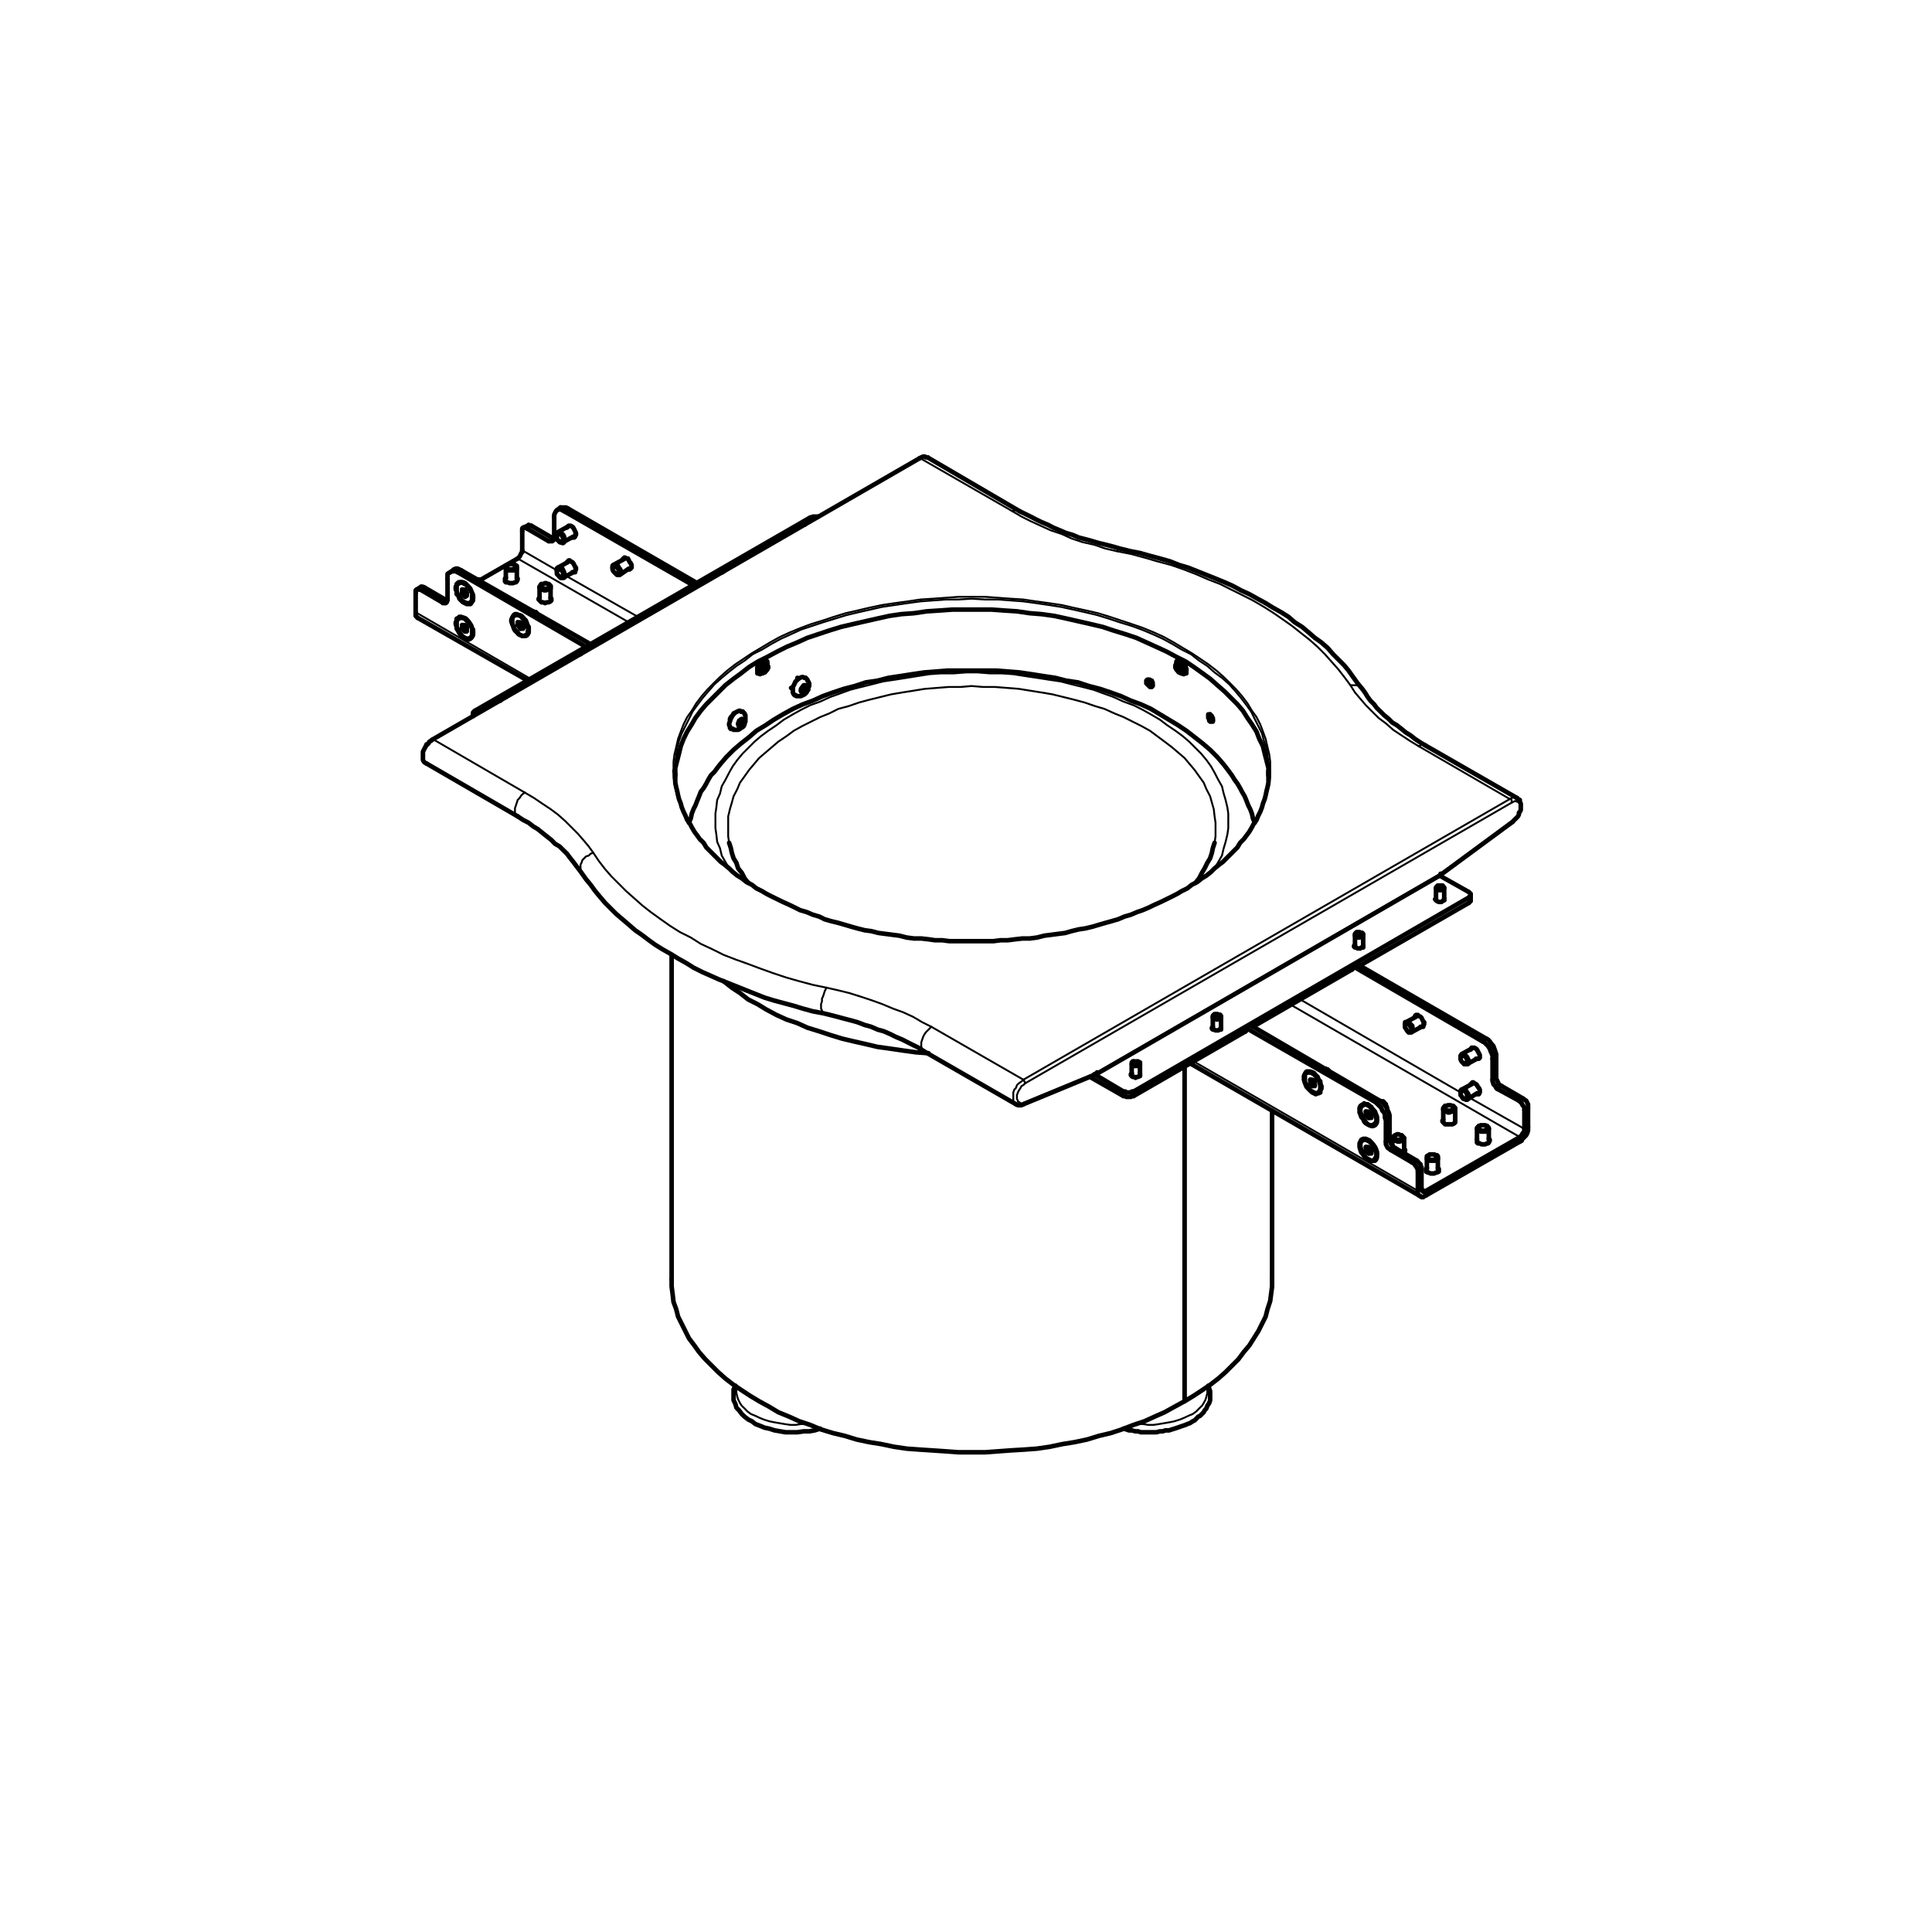 <svg id="Layer_1" data-name="Layer 1" xmlns="http://www.w3.org/2000/svg" viewBox="0 0 165 165"><defs><style>.cls-1,.cls-2,.cls-3,.cls-4{fill:none;}.cls-2,.cls-3,.cls-4{stroke:#000;stroke-linecap:round;stroke-linejoin:round;}.cls-2{stroke-width:0.11px;}.cls-3{stroke-width:0.16px;}.cls-4{stroke-width:0.39px;}</style></defs><title>ARD-01-09-24-2</title><rect class="cls-1" width="165" height="165"/><path class="cls-2" d="M30.78,107" transform="translate(1.5 0.5)"/><path class="cls-2" d="M131.7,107" transform="translate(1.5 0.5)"/><path class="cls-2" d="M19.83,95.41" transform="translate(1.5 0.5)"/><path class="cls-2" d="M30.46,106.69" transform="translate(1.5 0.5)"/><path class="cls-2" d="M19.83,95.41" transform="translate(1.5 0.5)"/><path class="cls-2" d="M25.09,57.57" transform="translate(1.5 0.5)"/><path class="cls-2" d="M145,91.39" transform="translate(1.5 0.5)"/><path class="cls-2" d="M17.52,91.39" transform="translate(1.5 0.5)"/><polyline class="cls-3" points="103.73 74.16 104.05 73.61 104.36 73.07 104.51 72.44 104.67 71.9 104.82 71.28 104.9 70.73 104.9 70.11 104.9 69.49 104.82 68.94 104.67 68.32 104.51 67.78 104.36 67.15 104.05 66.61 103.73 65.99 103.42 65.44 103.03 64.9 102.57 64.35 102.1 63.88 101.56 63.34 101.01 62.87 100.39 62.41 99.69 61.94 99.07 61.47 98.29 61.01 97.59 60.62 96.81 60.23 95.95 59.92 95.1 59.53 94.24 59.22 93.39 58.91 92.45 58.67 91.52 58.44 90.59 58.2 89.58 58.05 88.56 57.89 87.55 57.74 86.54 57.58 85.53 57.51 84.52 57.51 83.51 57.43 82.49 57.43 81.48 57.51 80.39 57.51 79.38 57.58 78.37 57.74 77.44 57.89 76.42 58.05 75.41 58.2 74.48 58.44 73.55 58.67 72.61 58.91 71.76 59.22 70.9 59.53 70.05 59.92 69.19 60.23 68.41 60.62 67.71 61.01 66.93 61.47 66.31 61.94 65.61 62.41 64.99 62.87 64.44 63.34 63.9 63.88 63.43 64.35 62.97 64.9 62.58 65.44 62.27 65.99 61.95 66.61 61.64 67.15 61.49 67.78 61.25 68.32 61.18 68.94 61.1 69.49 61.1 70.11 61.1 70.73 61.18 71.28 61.25 71.9 61.49 72.44 61.64 73.07 61.95 73.61 62.27 74.16"/><polyline class="cls-3" points="103.73 71.98 103.81 71.43 103.81 70.81 103.81 70.27 103.73 69.72 103.66 69.1 103.5 68.55 103.35 68.01 103.03 67.39 102.8 66.84 102.41 66.3 102.02 65.75 101.63 65.29 101.17 64.74 100.62 64.27 100.08 63.81 99.46 63.34 98.83 62.87 98.21 62.41 97.51 62.02 96.73 61.63 95.95 61.24 95.18 60.93 94.32 60.54 93.54 60.31 92.61 59.99 91.75 59.76 90.82 59.53 89.89 59.3 88.95 59.14 87.94 58.98 87.01 58.83 86 58.75 84.98 58.67 83.97 58.67 82.96 58.59 82.03 58.67 81.02 58.67 80 58.75 78.99 58.83 78.06 58.98 77.05 59.14 76.11 59.3 75.18 59.53 74.25 59.76 73.39 59.99 72.46 60.31 71.6 60.54 70.82 60.93 70.05 61.24 69.27 61.63 68.49 62.02 67.79 62.41 67.17 62.87 66.47 63.34 65.92 63.81 65.38 64.27 64.83 64.74 64.37 65.29 63.98 65.75 63.59 66.3 63.2 66.84 62.97 67.39 62.65 68.01 62.5 68.55 62.34 69.1 62.19 69.72 62.19 70.27 62.19 70.81 62.19 71.43 62.27 71.98"/><polyline class="cls-4" points="107.16 70.27 107 69.88 106.92 69.49 106.77 69.1 106.61 68.79 106.46 68.4 106.3 68.01 106.07 67.62 105.91 67.31 105.68 66.92 105.45 66.61 105.21 66.22 104.98 65.91 104.75 65.6 104.51 65.29 103.97 64.66 103.35 64.04 102.72 63.5 102.02 62.95 101.32 62.41 100.62 61.94 99.84 61.47 99.07 61.01 98.29 60.54 97.43 60.15 96.58 59.84 95.72 59.45 94.86 59.14 93.93 58.83 93 58.59 92.06 58.28 91.05 58.13 90.12 57.89 89.11 57.74 88.1 57.58 87.08 57.43 86.07 57.35 85.06 57.27 84.05 57.27 82.96 57.27 81.95 57.27 80.94 57.27 79.93 57.35 78.92 57.43 77.9 57.58 76.89 57.74 75.88 57.89 74.95 58.13 73.94 58.28 73 58.59 72.07 58.83 71.14 59.14 70.28 59.45 69.42 59.84 68.57 60.15 67.71 60.54 66.86 61.01 66.08 61.47 65.38 61.94 64.6 62.41 63.98 62.95 63.28 63.5 62.65 64.04 62.03 64.66 61.49 65.29 61.25 65.6 61.02 65.91 60.71 66.22 60.48 66.61 60.32 66.92 60.09 67.31 59.85 67.62 59.7 68.01 59.54 68.4 59.39 68.79 59.23 69.1 59.08 69.49 59 69.88 58.84 70.27"/><polyline class="cls-4" points="62.27 71.98 62.42 72.44 62.5 72.83 62.65 73.3 62.89 73.69 63.04 74.16 63.35 74.54 63.59 75.01 63.9 75.4"/><polyline class="cls-4" points="102.1 75.4 102.41 75.01 102.65 74.54 102.88 74.16 103.11 73.69 103.35 73.3 103.5 72.83 103.58 72.44 103.73 71.98"/><polyline class="cls-4" points="97.9 58.2 97.9 58.13 97.98 58.05 98.06 58.05 98.13 58.05 98.21 58.05 98.29 58.13 98.37 58.13 98.37 58.2 98.44 58.28 98.44 58.36 98.44 58.44 98.44 58.52 98.44 58.59 98.37 58.59 98.37 58.67 98.29 58.67 98.21 58.67 98.21 58.59 98.13 58.59 98.06 58.52 97.98 58.44 97.98 58.36 97.9 58.36 97.9 58.28 97.9 58.2"/><polyline class="cls-4" points="98.06 58.13 98.06 58.2 98.13 58.28 98.13 58.36 98.21 58.36 98.29 58.44 98.29 58.52 98.37 58.52 98.44 58.52"/><line class="cls-4" x1="98.06" y1="58.13" x2="98.06" y2="58.05"/><polyline class="cls-4" points="103.19 61.16 103.19 61.08 103.19 61.01 103.27 61.01 103.35 61.01 103.42 61.08 103.5 61.16 103.5 61.24 103.58 61.32 103.58 61.4 103.58 61.47 103.58 61.55 103.58 61.63 103.5 61.63 103.42 61.63 103.35 61.63 103.35 61.55 103.27 61.55 103.27 61.47 103.27 61.4 103.19 61.32 103.19 61.24 103.19 61.16"/><polyline class="cls-4" points="103.35 61.08 103.35 61.16 103.35 61.24 103.42 61.24 103.42 61.32 103.42 61.4 103.5 61.47 103.58 61.47 103.58 61.55"/><line class="cls-4" x1="103.35" y1="61.08" x2="103.35" y2="61.01"/><polyline class="cls-4" points="101.17 91.12 101.17 119.67 101.17 91.12"/><polyline class="cls-4" points="57.36 109.25 57.36 109.87 57.44 110.49 57.52 111.19 57.75 111.81 57.91 112.44 58.22 113.06 58.53 113.68 58.84 114.3 59.31 114.92 59.7 115.47 60.24 116.09 60.79 116.64 61.33 117.18 61.95 117.73 62.65 118.27 63.35 118.74 64.05 119.2 64.83 119.67 65.69 120.14 66.47 120.61 67.4 120.99 68.26 121.38 69.19 121.69 70.12 122.08 71.14 122.39 72.15 122.63 73.16 122.94 74.25 123.17 75.26 123.33 76.35 123.56 77.44 123.72 78.53 123.8 79.61 123.87 80.78 123.95 81.87 124.03 82.96 124.03 84.13 124.03 85.22 123.95 86.31 123.87 87.47 123.8 88.56 123.72 89.65 123.56 90.74 123.33 91.75 123.17 92.84 122.94 93.85 122.63 94.86 122.39 95.8 122.08 96.81 121.69 97.74 121.38 98.6 120.99 99.46 120.61 100.31 120.14 101.17 119.67 101.95 119.2 102.65 118.74 103.35 118.27 104.05 117.73 104.67 117.18 105.21 116.64 105.76 116.09 106.22 115.47 106.69 114.92 107.08 114.3 107.47 113.68 107.78 113.06 108.09 112.44 108.25 111.81 108.48 111.11 108.56 110.49 108.64 109.87 108.64 109.25"/><line class="cls-4" x1="57.36" y1="109.25" x2="57.36" y2="81.55"/><line class="cls-4" x1="108.64" y1="109.25" x2="108.64" y2="94.85"/><polyline class="cls-4" points="100.7 57.27 100.7 57.19 100.62 57.12 100.55 57.04"/><line class="cls-4" x1="100.7" y1="57.27" x2="100.78" y2="57.19"/><polyline class="cls-4" points="100.78 57.19 100.78 57.12 100.7 57.04 100.7 56.96"/><line class="cls-4" x1="100.55" y1="57.04" x2="100.7" y2="56.96"/><polyline class="cls-4" points="100.55 56.96 100.55 56.96 100.55 56.88"/><line class="cls-4" x1="100.55" y1="56.96" x2="100.7" y2="56.96"/><polyline class="cls-4" points="100.7 56.96 100.7 56.96 100.7 56.88 100.78 56.96 100.78 57.04 100.86 57.04"/><polyline class="cls-4" points="100.86 57.19 100.86 57.19 100.86 57.27 100.86 57.35"/><polyline class="cls-4" points="100.55 56.96 100.55 57.04 100.47 57.12 100.47 57.04"/><polyline class="cls-4" points="101.17 57.43 101.17 57.35 101.25 57.27 101.25 57.19 101.25 57.04 101.17 56.88 101.09 56.73 101.01 56.65 100.93 56.57 100.78 56.49 100.7 56.49 100.62 56.49"/><polyline class="cls-4" points="100.47 57.04 100.47 57.19 100.55 57.27 100.62 57.35 100.7 57.43 100.78 57.43 100.86 57.43 100.93 57.35 100.93 57.19 100.93 57.12 100.86 57.04 100.78 56.88 100.7 56.8 100.62 56.8 100.55 56.73 100.47 56.8 100.39 56.88 100.39 56.96 100.47 57.04"/><polyline class="cls-4" points="100.86 57.43 100.93 57.51 101.09 57.58 101.17 57.51 101.25 57.51 101.32 57.35 101.32 57.27 101.32 57.12 101.25 56.96 101.25 56.8 101.09 56.65 101.01 56.49 100.86 56.42 100.78 56.42 100.62 56.42 100.55 56.42 100.47 56.49 100.47 56.65 100.47 56.73"/><polyline class="cls-4" points="100.47 57.04 100.47 56.96 100.47 56.88"/><line class="cls-4" x1="100.47" y1="56.88" x2="100.55" y2="56.8"/><polyline class="cls-4" points="100.55 56.8 100.55 56.88 100.62 56.88 100.7 56.8"/><line class="cls-4" x1="100.7" y1="56.8" x2="100.7" y2="56.88"/><line class="cls-4" x1="100.86" y1="57.19" x2="100.86" y2="57.04"/><line class="cls-4" x1="100.86" y1="57.35" x2="100.86" y2="57.35"/><polyline class="cls-4" points="100.86 57.35 100.78 57.35 100.7 57.35"/><line class="cls-4" x1="100.62" y1="57.27" x2="100.7" y2="57.35"/><polyline class="cls-4" points="100.62 57.27 100.55 57.19 100.47 57.12"/><line class="cls-4" x1="100.47" y1="56.88" x2="100.55" y2="56.8"/><polyline class="cls-4" points="100.62 57.27 100.7 57.27 100.78 57.27"/><line class="cls-4" x1="100.86" y1="57.35" x2="100.86" y2="57.35"/><line class="cls-4" x1="100.86" y1="57.27" x2="100.78" y2="57.27"/><polyline class="cls-4" points="100.78 57.19 100.86 57.19 100.78 57.27"/><line class="cls-4" x1="100.7" y1="56.96" x2="100.7" y2="56.96"/><line class="cls-4" x1="100.86" y1="57.19" x2="100.86" y2="57.19"/><polyline class="cls-4" points="100.62 56.49 100.55 56.57 100.47 56.65 100.47 56.73 100.39 56.8 100.39 56.96 100.39 57.04"/><polyline class="cls-4" points="100.62 57.35 100.7 57.43 100.78 57.43 100.86 57.51 100.93 57.51 101.01 57.43 101.17 57.43"/><line class="cls-4" x1="101.32" y1="57.51" x2="101.25" y2="57.51"/><line class="cls-4" x1="100.62" y1="56.34" x2="100.55" y2="56.42"/><line class="cls-4" x1="100.47" y1="57.04" x2="100.55" y2="56.96"/><line class="cls-4" x1="100.7" y1="57.35" x2="100.78" y2="57.27"/><line class="cls-4" x1="100.62" y1="56.88" x2="100.7" y2="56.88"/><line class="cls-4" x1="65.14" y1="57.27" x2="65.14" y2="57.27"/><line class="cls-4" x1="65.3" y1="56.8" x2="65.38" y2="56.88"/><polyline class="cls-4" points="65.38 56.8 65.38 56.88 65.45 56.88 65.53 56.88 65.53 56.96 65.53 57.04 65.53 57.12"/><line class="cls-4" x1="65.53" y1="56.88" x2="65.45" y2="56.88"/><polyline class="cls-4" points="65.45 56.88 65.38 56.96 65.38 57.04 65.45 57.04"/><line class="cls-4" x1="65.53" y1="57.12" x2="65.45" y2="57.04"/><line class="cls-4" x1="65.14" y1="57.35" x2="65.14" y2="57.27"/><polyline class="cls-4" points="65.38 56.49 65.3 56.49 65.22 56.49 65.07 56.57 64.99 56.65 64.91 56.73 64.83 56.88 64.75 57.04 64.75 57.19 64.75 57.27 64.75 57.35 64.83 57.43"/><polyline class="cls-4" points="65.07 57.35 65.14 57.43 65.22 57.43 65.3 57.43 65.38 57.35 65.45 57.27 65.53 57.19 65.53 57.04 65.61 56.96 65.53 56.8 65.45 56.73 65.38 56.8 65.3 56.8 65.14 56.96 65.14 57.04 65.07 57.12 65.07 57.27 65.07 57.35"/><polyline class="cls-4" points="65.53 56.73 65.53 56.65 65.53 56.49 65.45 56.42 65.38 56.42 65.22 56.42 65.14 56.42 64.99 56.49 64.91 56.65 64.75 56.8 64.68 56.96 64.68 57.12 64.68 57.27 64.68 57.35 64.75 57.51 64.83 57.51 64.91 57.58 64.99 57.51 65.14 57.43"/><polyline class="cls-4" points="65.14 57.27 65.14 57.19 65.14 57.12"/><line class="cls-4" x1="65.14" y1="57.12" x2="65.14" y2="56.96"/><polyline class="cls-4" points="65.14 56.96 65.22 56.96 65.3 56.88"/><line class="cls-4" x1="65.3" y1="56.88" x2="65.38" y2="56.8"/><line class="cls-4" x1="65.53" y1="56.88" x2="65.53" y2="56.88"/><line class="cls-4" x1="65.45" y1="57.19" x2="65.53" y2="57.12"/><polyline class="cls-4" points="65.45 57.19 65.38 57.19 65.38 57.27 65.3 57.35"/><line class="cls-4" x1="65.22" y1="57.35" x2="65.3" y2="57.35"/><polyline class="cls-4" points="65.22 57.35 65.22 57.35 65.14 57.35"/><polyline class="cls-4" points="65.3 57.35 65.22 57.27 65.22 57.35"/><line class="cls-4" x1="65.45" y1="57.19" x2="65.38" y2="57.12"/><polyline class="cls-4" points="65.38 57.12 65.3 57.19 65.22 57.27"/><line class="cls-4" x1="65.38" y1="57.12" x2="65.45" y2="57.04"/><polyline class="cls-4" points="65.3 56.88 65.3 56.96 65.3 57.04"/><polyline class="cls-4" points="65.38 57.12 65.3 57.04 65.45 57.04"/><polyline class="cls-4" points="65.3 57.04 65.22 57.12 65.14 57.12 65.14 57.19"/><line class="cls-4" x1="65.14" y1="57.19" x2="65.22" y2="57.27"/><line class="cls-4" x1="65.14" y1="57.27" x2="65.14" y2="57.27"/><line class="cls-4" x1="65.45" y1="56.88" x2="65.38" y2="56.8"/><polyline class="cls-4" points="64.83 57.43 64.91 57.43 65.07 57.51 65.14 57.51 65.22 57.43 65.3 57.43 65.38 57.35"/><polyline class="cls-4" points="65.61 57.04 65.61 56.96 65.53 56.8 65.53 56.73 65.53 56.65 65.45 56.57 65.38 56.49"/><line class="cls-4" x1="65.38" y1="56.34" x2="65.45" y2="56.42"/><line class="cls-4" x1="64.68" y1="57.51" x2="64.75" y2="57.51"/><line class="cls-4" x1="65.22" y1="57.35" x2="65.14" y2="57.27"/><polyline class="cls-4" points="61.8 83.8 62.5 84.35 63.2 84.81 63.9 85.36 64.68 85.75 65.45 86.22 66.31 86.68 67.17 87.07 68.1 87.38 68.96 87.77 69.97 88.08 70.9 88.39 71.91 88.7 72.92 88.94 73.94 89.17 74.95 89.41 76.04 89.56 77.13 89.72 78.22 89.87 79.3 89.95"/><polyline class="cls-4" points="40.79 49.49 40.87 49.49 40.95 49.57 41.02 49.65"/><polyline class="cls-4" points="41.1 49.65 41.02 49.65 40.95 49.57"/><line class="cls-4" x1="40.95" y1="49.57" x2="40.95" y2="49.49"/><polyline class="cls-4" points="39.23 49.8 39.31 49.73 39.47 49.73 39.62 49.8 39.78 49.88 39.86 49.96"/><polyline class="cls-4" points="40.4 50.81 40.4 50.97 40.4 51.13 40.32 51.28 40.25 51.36 40.17 51.51"/><polyline class="cls-4" points="40.32 51.05 40.32 51.2 40.32 51.36 40.25 51.44 40.09 51.51 40.01 51.51 39.86 51.51 39.7 51.44 39.55 51.36 39.39 51.28 39.31 51.05 39.16 50.89 39.08 50.74 39 50.5 39 50.35 39 50.19 39 50.04 39.08 49.88 39.16 49.8 39.31 49.73 39.39 49.73 39.55 49.8 39.7 49.88 39.86 49.96 40.01 50.11 40.09 50.27 40.25 50.5 40.32 50.66 40.32 50.89 40.32 51.05"/><line class="cls-4" x1="40.4" y1="50.97" x2="40.4" y2="51.05"/><line class="cls-4" x1="39.78" y1="49.88" x2="39.7" y2="49.8"/><line class="cls-4" x1="39.16" y1="49.8" x2="39.23" y2="49.8"/><line class="cls-4" x1="40.17" y1="51.51" x2="40.17" y2="51.51"/><polyline class="cls-4" points="39.47 50.35 39.7 50.35 39.86 50.66"/><line class="cls-4" x1="39.78" y1="50.5" x2="39.78" y2="50.5"/><polyline class="cls-4" points="39.86 50.66 39.78 50.5 39.47 50.66 39.47 50.35"/><polyline class="cls-4" points="39.86 50.81 39.7 50.97 39.47 50.66"/><polyline class="cls-4" points="39.86 50.66 39.86 50.89 39.7 50.97"/><polyline class="cls-4" points="52.62 49.02 52.77 49.1 52.85 49.1 52.93 49.02 53.01 48.95 53.01 48.87 53.01 48.71 52.93 48.56 52.85 48.48 52.77 48.32 52.62 48.25 52.54 48.25 52.46 48.25 52.38 48.25 52.31 48.32 52.31 48.48 52.31 48.4 52.38 48.32 52.46 48.32 52.54 48.32 52.62 48.4 52.7 48.48 52.77 48.56 52.85 48.63 52.85 48.79 52.85 48.95 52.85 49.02 52.77 49.02 52.7 49.1 52.62 49.02 52.54 48.95 52.46 48.87 52.38 48.79 52.31 48.63 52.31 48.48"/><line class="cls-4" x1="52.31" y1="48.48" x2="52.31" y2="48.48"/><line class="cls-4" x1="52.62" y1="49.02" x2="52.62" y2="49.02"/><polyline class="cls-3" points="53.71 48.63 53.78 48.56 53.86 48.48 53.86 48.4 53.86 48.25 53.86 48.17 53.78 48.01 53.71 47.86 53.55 47.78 53.47 47.7 53.4 47.7 53.32 47.7 53.24 47.78 53.32 47.7 53.47 47.7 53.55 47.78 53.63 47.94 53.71 48.01 53.78 48.17 53.86 48.32 53.86 48.4 53.78 48.56 53.71 48.56"/><line class="cls-4" x1="53.71" y1="48.56" x2="52.93" y2="49.1"/><line class="cls-4" x1="53.24" y1="47.78" x2="52.38" y2="48.25"/><polyline class="cls-4" points="39.23 52.76 39.31 52.76 39.47 52.76 39.62 52.76 39.78 52.84 39.86 52.99"/><polyline class="cls-4" points="40.4 53.77 40.4 54 40.4 54.16 40.32 54.31 40.25 54.39 40.17 54.47"/><polyline class="cls-4" points="40.32 54.08 40.32 54.24 40.32 54.31 40.25 54.47 40.09 54.55 40.01 54.55 39.86 54.55 39.7 54.47 39.55 54.39 39.39 54.24 39.31 54.08 39.16 53.93 39.08 53.69 39 53.54 39 53.3 39 53.15 39 52.99 39.08 52.91 39.16 52.84 39.31 52.76 39.39 52.76 39.55 52.76 39.7 52.84 39.86 52.99 40.01 53.15 40.09 53.3 40.25 53.46 40.32 53.69 40.32 53.85 40.32 54.08"/><line class="cls-4" x1="40.4" y1="53.93" x2="40.4" y2="54"/><line class="cls-4" x1="39.78" y1="52.84" x2="39.7" y2="52.84"/><line class="cls-4" x1="39.16" y1="52.84" x2="39.23" y2="52.76"/><line class="cls-4" x1="40.17" y1="54.47" x2="40.17" y2="54.47"/><polyline class="cls-4" points="39.47 53.38 39.7 53.38 39.86 53.62"/><line class="cls-4" x1="39.78" y1="53.46" x2="39.78" y2="53.46"/><polyline class="cls-4" points="39.86 53.69 39.78 53.46 39.47 53.69 39.47 53.38"/><polyline class="cls-4" points="39.86 53.85 39.7 53.93 39.47 53.69"/><polyline class="cls-4" points="39.86 53.62 39.86 53.93 39.7 53.93"/><polyline class="cls-4" points="47.87 49.34 48.03 49.34 48.1 49.34 48.18 49.34 48.18 49.26 48.26 49.1 48.18 48.95 48.18 48.87 48.1 48.71 48.03 48.56 47.87 48.48 47.79 48.48 47.72 48.48 47.64 48.48 47.56 48.56 47.56 48.71"/><polyline class="cls-4" points="47.56 48.79 47.56 48.63 47.56 48.56 47.64 48.56 47.79 48.56 47.87 48.63 47.95 48.71 48.03 48.79 48.1 48.95 48.1 49.02 48.1 49.18 48.1 49.26 48.03 49.34 47.95 49.34 47.87 49.26 47.79 49.26 47.64 49.1 47.56 49.02 47.56 48.87 47.56 48.79"/><line class="cls-4" x1="47.56" y1="48.79" x2="47.56" y2="48.71"/><line class="cls-4" x1="47.79" y1="49.26" x2="47.87" y2="49.34"/><polyline class="cls-3" points="48.49 48.01 48.57 47.94 48.65 48.01 48.8 48.09 48.88 48.17 48.96 48.25 49.04 48.4 49.04 48.56 49.04 48.71 49.04 48.79 48.96 48.87 49.04 48.87 49.12 48.79 49.12 48.63 49.12 48.56 49.12 48.4 49.04 48.25 48.96 48.09 48.8 48.01 48.73 47.94 48.57 47.94 48.49 47.94 48.42 48.01"/><line class="cls-4" x1="48.96" y1="48.87" x2="48.1" y2="49.34"/><line class="cls-4" x1="48.49" y1="48.01" x2="47.64" y2="48.48"/><polyline class="cls-4" points="45.54 52.21 45.62 52.29 45.69 52.29 45.85 52.37"/><polyline class="cls-4" points="45.85 52.45 45.77 52.37 45.77 52.29"/><line class="cls-4" x1="45.77" y1="52.29" x2="45.69" y2="52.29"/><polyline class="cls-4" points="43.98 52.53 44.06 52.53 44.21 52.53 44.37 52.53 44.52 52.6 44.68 52.76"/><polyline class="cls-4" points="45.15 53.54 45.15 53.69 45.15 53.93 45.15 54 45.07 54.16 44.99 54.24"/><polyline class="cls-4" points="45.15 53.77 45.07 53.93 45.07 54.08 44.99 54.24 44.91 54.24 44.76 54.31 44.6 54.31 44.45 54.24 44.29 54.16 44.21 54 44.06 53.85 43.9 53.69 43.83 53.46 43.75 53.3 43.75 53.07 43.75 52.91 43.75 52.76 43.83 52.68 43.9 52.53 44.06 52.53 44.21 52.53 44.29 52.53 44.45 52.6 44.6 52.76 44.76 52.91 44.91 53.07 44.99 53.23 45.07 53.46 45.07 53.62 45.15 53.77"/><line class="cls-4" x1="45.15" y1="53.69" x2="45.15" y2="53.77"/><line class="cls-4" x1="44.53" y1="52.6" x2="44.45" y2="52.6"/><line class="cls-4" x1="43.9" y1="52.53" x2="43.98" y2="52.53"/><line class="cls-4" x1="44.91" y1="54.24" x2="44.99" y2="54.24"/><polyline class="cls-4" points="44.21 53.15 44.45 53.15 44.68 53.38"/><line class="cls-4" x1="44.53" y1="53.23" x2="44.53" y2="53.23"/><polyline class="cls-4" points="44.68 53.38 44.52 53.23 44.21 53.38 44.21 53.15"/><polyline class="cls-4" points="44.68 53.54 44.45 53.69 44.21 53.38"/><polyline class="cls-4" points="44.68 53.38 44.68 53.69 44.45 53.69"/><polyline class="cls-4" points="47.87 46.3 48.03 46.38 48.1 46.38 48.18 46.3 48.18 46.22 48.26 46.07 48.18 45.99 48.18 45.83 48.1 45.68 48.03 45.6 47.87 45.52 47.79 45.45 47.72 45.45 47.64 45.52 47.56 45.6 47.56 45.68"/><polyline class="cls-4" points="47.56 45.76 47.56 45.68 47.56 45.6 47.64 45.52 47.79 45.6 47.87 45.6 47.95 45.68 48.03 45.83 48.1 45.91 48.1 46.07 48.1 46.15 48.1 46.22 48.03 46.3 47.95 46.3 47.87 46.3 47.79 46.22 47.64 46.15 47.56 45.99 47.56 45.91 47.56 45.76"/><line class="cls-4" x1="47.56" y1="45.76" x2="47.56" y2="45.68"/><line class="cls-4" x1="47.79" y1="46.3" x2="47.87" y2="46.3"/><polyline class="cls-3" points="48.49 44.98 48.57 44.98 48.65 44.98 48.8 45.06 48.88 45.13 48.96 45.29 49.04 45.45 49.04 45.52 49.04 45.68 49.04 45.76 48.96 45.83 49.04 45.83 49.12 45.76 49.12 45.68 49.12 45.52 49.12 45.37 49.04 45.29 48.96 45.13 48.8 45.06 48.73 44.98 48.57 44.9 48.49 44.98 48.42 44.98"/><line class="cls-4" x1="48.96" y1="45.83" x2="48.1" y2="46.3"/><line class="cls-4" x1="48.49" y1="44.98" x2="47.64" y2="45.45"/><polyline class="cls-4" points="46.24 49.96 46.16 50.04 46.08 50.11 46.08 50.19 46.16 50.27 46.24 50.35 46.31 50.35 46.47 50.42 46.63 50.42 46.78 50.35 46.94 50.35 47.02 50.27 47.02 50.19 47.02 50.11 47.02 50.04 46.94 49.96"/><polyline class="cls-4" points="46.24 49.88 46.39 49.88 46.55 49.8 46.63 49.8 46.78 49.88 46.86 49.88 46.94 49.96 47.02 50.04 46.94 50.11 46.94 50.19 46.78 50.27 46.7 50.27 46.55 50.27 46.39 50.27 46.31 50.27 46.24 50.19 46.16 50.11 46.16 50.04 46.16 49.96 46.24 49.88"/><line class="cls-4" x1="46.86" y1="49.88" x2="46.94" y2="49.96"/><line class="cls-4" x1="46.24" y1="49.88" x2="46.24" y2="49.96"/><polyline class="cls-3" points="47.02 51.13 47.02 51.2 46.94 51.28 46.86 51.36 46.7 51.36 46.55 51.36 46.39 51.36 46.24 51.36 46.16 51.28 46.08 51.2 46.08 51.13"/><polyline class="cls-3" points="46.08 51.05 46.08 51.13 46.08 51.2 46.16 51.36 46.24 51.36 46.39 51.44 46.55 51.44 46.7 51.44 46.86 51.36 46.94 51.36 47.02 51.2 47.09 51.13 47.02 51.05"/><line class="cls-4" x1="46.08" y1="51.13" x2="46.08" y2="50.11"/><line class="cls-4" x1="47.02" y1="51.13" x2="47.02" y2="50.11"/><polyline class="cls-4" points="43.28 48.25 43.2 48.32 43.2 48.4 43.2 48.48 43.2 48.56 43.28 48.63 43.44 48.71 43.59 48.71 43.75 48.71 43.9 48.71 43.98 48.63 44.14 48.56 44.14 48.48 44.14 48.4 44.14 48.32 43.98 48.25"/><polyline class="cls-4" points="43.36 48.25 43.51 48.17 43.59 48.17 43.75 48.17 43.9 48.17 43.98 48.25 44.06 48.32 44.06 48.4 44.06 48.48 43.98 48.56 43.9 48.56 43.75 48.63 43.67 48.63 43.51 48.63 43.36 48.56 43.28 48.48 43.28 48.4 43.28 48.32 43.36 48.25"/><line class="cls-4" x1="43.98" y1="48.25" x2="43.98" y2="48.25"/><line class="cls-4" x1="43.36" y1="48.25" x2="43.28" y2="48.25"/><polyline class="cls-3" points="44.14 49.41 44.14 49.49 44.06 49.57 43.98 49.65 43.83 49.73 43.67 49.73 43.51 49.73 43.36 49.65 43.28 49.57 43.2 49.49 43.2 49.41 43.13 49.49 43.2 49.57 43.28 49.65 43.36 49.73 43.51 49.73 43.67 49.73 43.83 49.73 43.98 49.73 44.06 49.65 44.14 49.57 44.14 49.49 44.14 49.41"/><line class="cls-4" x1="43.2" y1="49.41" x2="43.2" y2="48.48"/><line class="cls-4" x1="44.14" y1="49.41" x2="44.14" y2="48.48"/><polyline class="cls-4" points="123.42 94.46 123.34 94.54 123.26 94.62 123.26 94.77 123.34 94.85 123.42 94.93 123.58 94.93 123.65 95.01 123.81 95.01 123.96 94.93 124.12 94.93 124.2 94.85 124.28 94.77 124.28 94.62 124.2 94.54 124.12 94.46"/><polyline class="cls-4" points="124.04 94.77 123.96 94.85 123.81 94.85 123.65 94.85 123.58 94.85 123.42 94.77 123.34 94.7 123.34 94.62 123.34 94.54 123.42 94.46 123.5 94.46 123.65 94.39 123.81 94.39 123.89 94.39 124.04 94.46 124.12 94.54 124.2 94.62 124.2 94.7 124.12 94.77 124.04 94.77"/><line class="cls-4" x1="124.04" y1="94.46" x2="124.12" y2="94.46"/><line class="cls-4" x1="123.5" y1="94.46" x2="123.42" y2="94.46"/><polyline class="cls-3" points="124.28 95.71 124.2 95.78 124.12 95.86 124.04 95.94 123.89 95.94 123.73 95.94 123.58 95.94 123.5 95.94 123.34 95.86 123.26 95.78 123.26 95.71"/><polyline class="cls-3" points="123.26 95.63 123.26 95.71 123.26 95.78 123.34 95.86 123.5 95.94 123.58 96.02 123.73 96.02 123.89 96.02 124.04 95.94 124.2 95.86 124.28 95.78 124.28 95.71 124.28 95.63"/><line class="cls-4" x1="123.26" y1="95.71" x2="123.26" y2="94.7"/><line class="cls-4" x1="124.28" y1="95.71" x2="124.28" y2="94.7"/><polyline class="cls-4" points="122.02 98.66 121.86 98.74 121.86 98.82 121.86 98.9 121.86 98.97 122.02 99.05 122.1 99.13 122.25 99.13 122.41 99.13 122.56 99.13 122.64 99.05 122.8 98.97 122.8 98.9 122.8 98.82 122.8 98.74 122.64 98.66"/><polyline class="cls-4" points="122.64 98.97 122.49 99.05 122.41 99.05 122.25 99.05 122.1 99.05 122.02 98.97 121.94 98.9 121.94 98.82 121.94 98.74 122.02 98.66 122.1 98.59 122.17 98.59 122.33 98.59 122.49 98.59 122.56 98.66 122.72 98.66 122.72 98.74 122.72 98.82 122.72 98.9 122.64 98.97"/><line class="cls-4" x1="122.64" y1="98.66" x2="122.64" y2="98.66"/><line class="cls-4" x1="122.02" y1="98.66" x2="122.02" y2="98.66"/><polyline class="cls-3" points="122.8 99.83 122.8 99.91 122.72 99.99 122.64 100.06 122.49 100.14 122.33 100.14 122.17 100.14 122.02 100.06 121.94 99.99 121.86 99.91 121.86 99.83 121.79 99.91 121.86 99.99 121.94 100.06 122.02 100.14 122.17 100.14 122.33 100.22 122.49 100.14 122.64 100.14 122.72 100.06 122.8 99.99 122.88 99.91 122.8 99.83"/><line class="cls-4" x1="121.86" y1="99.83" x2="121.86" y2="98.9"/><line class="cls-4" x1="122.8" y1="99.83" x2="122.8" y2="98.9"/><polyline class="cls-4" points="119.06 97.03 118.98 97.11 118.91 97.19 118.91 97.26 118.98 97.34 119.06 97.42 119.22 97.42 119.37 97.5 119.53 97.5 119.69 97.42 119.76 97.42 119.84 97.34 119.92 97.26 119.92 97.19 119.84 97.11 119.76 97.03"/><polyline class="cls-4" points="119.69 97.34 119.61 97.34 119.45 97.34 119.37 97.34 119.22 97.34 119.14 97.26 119.06 97.19 118.98 97.19 119.06 97.11 119.06 97.03 119.22 96.95 119.3 96.87 119.45 96.87 119.61 96.95 119.69 96.95 119.76 97.03 119.84 97.11 119.84 97.19 119.76 97.26 119.69 97.34"/><line class="cls-4" x1="119.69" y1="96.95" x2="119.76" y2="97.03"/><line class="cls-4" x1="119.14" y1="96.95" x2="119.06" y2="97.03"/><polyline class="cls-3" points="119.92 98.2 119.92 98.28 119.84 98.35 119.76 98.35"/><polyline class="cls-3" points="119.76 98.43 119.84 98.35 119.92 98.28 119.92 98.2 119.92 98.12"/><line class="cls-4" x1="118.91" y1="97.89" x2="118.91" y2="97.19"/><line class="cls-4" x1="119.92" y1="98.2" x2="119.92" y2="97.19"/><polyline class="cls-4" points="126.3 96.17 126.22 96.25 126.14 96.33 126.14 96.41 126.22 96.48 126.3 96.56 126.45 96.64 126.61 96.64 126.77 96.64 126.92 96.64 127 96.56 127.08 96.48 127.15 96.41 127.15 96.33 127.08 96.25 127 96.17"/><polyline class="cls-4" points="126.38 96.17 126.45 96.1 126.61 96.1 126.77 96.1 126.84 96.1 127 96.17 127.08 96.25 127.08 96.33 127.08 96.41 127 96.48 126.92 96.48 126.77 96.56 126.61 96.56 126.53 96.56 126.38 96.48 126.3 96.41 126.22 96.33 126.22 96.25 126.3 96.17 126.38 96.17"/><line class="cls-4" x1="126.92" y1="96.17" x2="127" y2="96.17"/><line class="cls-4" x1="126.38" y1="96.17" x2="126.3" y2="96.17"/><polyline class="cls-3" points="127.15 97.34 127.15 97.42 127.08 97.5 126.92 97.58 126.84 97.65 126.69 97.65 126.53 97.65 126.38 97.58 126.3 97.5 126.22 97.42 126.14 97.34 126.14 97.42 126.22 97.5 126.22 97.58 126.38 97.65 126.53 97.65 126.69 97.65 126.84 97.65 126.92 97.65 127.08 97.58 127.15 97.5 127.15 97.42 127.15 97.34"/><line class="cls-4" x1="126.14" y1="97.34" x2="126.14" y2="96.41"/><line class="cls-4" x1="127.15" y1="97.34" x2="127.15" y2="96.41"/><polyline class="cls-4" points="117.97 94.07 118.05 94.07 118.13 94.07 118.21 94.15 118.28 94.31 118.36 94.39 118.44 94.54 118.44 94.62 118.44 94.54 118.36 94.39 118.36 94.31 118.28 94.23 118.13 94.15"/><line class="cls-4" x1="118.44" y1="94.62" x2="118.44" y2="94.7"/><line class="cls-4" x1="118.13" y1="94.15" x2="118.13" y2="94.07"/><polyline class="cls-4" points="116.42 94.39 116.5 94.31 116.65 94.31 116.81 94.39 116.96 94.46 117.12 94.54"/><polyline class="cls-4" points="117.58 95.4 117.58 95.55 117.58 95.71 117.58 95.86 117.51 95.94 117.35 96.02"/><polyline class="cls-4" points="116.18 94.85 116.18 94.62 116.26 94.54 116.34 94.39 116.42 94.39 116.57 94.31 116.65 94.31 116.81 94.39 116.96 94.46 117.12 94.62 117.27 94.77 117.35 94.93 117.43 95.16 117.51 95.32 117.58 95.55 117.58 95.71 117.51 95.86 117.43 95.94 117.35 96.02 117.27 96.1 117.12 96.1 116.96 96.1 116.81 96.02 116.65 95.86 116.57 95.71 116.42 95.55 116.34 95.4 116.26 95.16 116.18 95.01 116.18 94.85"/><line class="cls-4" x1="117.58" y1="95.47" x2="117.58" y2="95.63"/><line class="cls-4" x1="116.96" y1="94.46" x2="116.88" y2="94.38"/><line class="cls-4" x1="116.34" y1="94.38" x2="116.42" y2="94.38"/><line class="cls-4" x1="117.35" y1="96.1" x2="117.35" y2="96.02"/><polyline class="cls-4" points="117.12 95.4 116.88 95.47 116.65 95.24 116.96 95.08 117.12 95.24"/><polyline class="cls-4" points="116.65 94.93 116.88 94.93 117.12 95.16 117.12 95.47 116.88 95.47"/><line class="cls-4" x1="116.96" y1="95.01" x2="116.96" y2="95.08"/><line class="cls-4" x1="116.65" y1="95.24" x2="116.65" y2="94.93"/><polyline class="cls-4" points="120.31 88.16 120.39 88.16 120.54 88.16 120.62 88.08 120.62 88 120.7 87.93 120.62 87.77 120.62 87.62 120.54 87.54 120.39 87.38 120.31 87.3 120.23 87.3 120.07 87.3 120 87.3 120 87.38 120 87.54"/><polyline class="cls-4" points="120.54 87.93 120.54 88 120.46 88.08 120.39 88.16 120.31 88.16 120.23 88.08 120.15 88 120.07 87.85 120 87.77 120 87.62 120 87.54 120 87.46 120.07 87.38 120.15 87.38 120.23 87.38 120.31 87.46 120.39 87.54 120.46 87.69 120.54 87.77 120.54 87.93"/><line class="cls-4" x1="120" y1="87.62" x2="120" y2="87.54"/><line class="cls-4" x1="120.23" y1="88.08" x2="120.31" y2="88.16"/><polyline class="cls-3" points="120.93 86.84 121.01 86.76 121.09 86.84 121.24 86.84 121.32 86.99 121.4 87.07 121.47 87.23 121.47 87.38 121.47 87.46 121.47 87.62 121.4 87.69 121.47 87.62 121.55 87.62 121.55 87.46 121.55 87.38 121.47 87.23 121.47 87.07 121.32 86.92 121.24 86.84 121.16 86.76 121.01 86.76 120.93 86.76 120.85 86.84"/><line class="cls-4" x1="121.4" y1="87.69" x2="120.54" y2="88.16"/><line class="cls-4" x1="120.93" y1="86.84" x2="120.07" y2="87.3"/><polyline class="cls-4" points="116.42 97.34 116.5 97.34 116.65 97.34 116.81 97.34 116.96 97.42 117.12 97.58"/><polyline class="cls-4" points="117.58 98.35 117.58 98.51 117.58 98.74 117.58 98.82 117.51 98.97 117.35 99.05"/><polyline class="cls-4" points="116.18 97.81 116.18 97.65 116.26 97.5 116.34 97.42 116.42 97.34 116.57 97.34 116.65 97.34 116.81 97.42 116.96 97.5 117.12 97.65 117.27 97.81 117.35 97.96 117.43 98.12 117.51 98.35 117.58 98.51 117.58 98.66 117.51 98.82 117.43 98.97 117.35 99.05 117.27 99.13 117.12 99.13 116.96 99.05 116.81 98.97 116.65 98.9 116.57 98.74 116.42 98.59 116.34 98.35 116.26 98.2 116.18 97.96 116.18 97.81"/><line class="cls-4" x1="117.58" y1="98.51" x2="117.58" y2="98.59"/><line class="cls-4" x1="116.96" y1="97.42" x2="116.88" y2="97.42"/><line class="cls-4" x1="116.34" y1="97.34" x2="116.42" y2="97.34"/><line class="cls-4" x1="117.35" y1="99.05" x2="117.35" y2="99.05"/><polyline class="cls-4" points="117.12 98.35 116.88 98.51 116.65 98.28 116.96 98.04 117.12 98.2"/><polyline class="cls-4" points="116.65 97.96 116.88 97.96 117.12 98.2 117.12 98.51 116.88 98.51"/><line class="cls-4" x1="116.96" y1="98.04" x2="116.96" y2="98.04"/><line class="cls-4" x1="116.65" y1="98.27" x2="116.65" y2="97.96"/><polyline class="cls-4" points="125.05 93.84 125.21 93.92 125.29 93.92 125.36 93.84 125.44 93.76 125.44 93.68 125.44 93.53 125.36 93.37 125.29 93.3 125.21 93.14 125.05 93.06 124.98 93.06 124.9 93.06 124.82 93.06 124.74 93.14 124.74 93.3"/><polyline class="cls-4" points="125.29 93.68 125.29 93.76 125.29 93.84 125.21 93.92 125.13 93.84 124.98 93.84 124.9 93.76 124.82 93.61 124.74 93.53 124.74 93.37 124.74 93.3 124.74 93.22 124.82 93.14 124.9 93.14 124.98 93.14 125.13 93.22 125.21 93.3 125.29 93.45 125.29 93.53 125.29 93.68"/><line class="cls-4" x1="124.74" y1="93.37" x2="124.74" y2="93.3"/><line class="cls-4" x1="125.05" y1="93.84" x2="125.05" y2="93.84"/><polyline class="cls-3" points="126.14 93.45 126.22 93.37 126.3 93.3 126.3 93.22 126.3 93.14 126.3 92.98 126.22 92.83 126.14 92.67 125.99 92.59 125.91 92.52 125.83 92.52 125.68 92.52 125.68 92.59 125.75 92.52 125.91 92.59 125.99 92.59 126.06 92.75 126.14 92.83 126.22 92.98 126.3 93.14 126.3 93.22 126.22 93.37 126.14 93.37"/><line class="cls-4" x1="126.14" y1="93.37" x2="125.29" y2="93.92"/><line class="cls-4" x1="125.68" y1="92.6" x2="124.82" y2="93.06"/><polyline class="cls-4" points="113.23 91.27 113.31 91.35 113.38 91.35 113.46 91.51"/><polyline class="cls-4" points="113.54 91.51 113.46 91.43 113.38 91.35"/><line class="cls-4" x1="113.38" y1="91.35" x2="113.31" y2="91.35"/><polyline class="cls-4" points="111.67 91.58 111.75 91.58 111.91 91.58 112.06 91.58 112.22 91.66 112.29 91.82"/><polyline class="cls-4" points="112.76 92.59 112.84 92.75 112.84 92.98 112.76 93.06 112.68 93.22 112.61 93.3"/><polyline class="cls-4" points="111.44 92.05 111.44 91.89 111.44 91.74 111.52 91.66 111.67 91.58 111.75 91.58 111.91 91.58 112.06 91.66 112.22 91.74 112.37 91.89 112.45 92.05 112.61 92.21 112.68 92.36 112.76 92.59 112.76 92.75 112.76 92.98 112.76 93.06 112.68 93.22 112.61 93.3 112.45 93.37 112.37 93.37 112.22 93.3 112.06 93.22 111.91 93.14 111.75 92.98 111.67 92.83 111.52 92.59 111.44 92.44 111.44 92.28 111.44 92.05"/><line class="cls-4" x1="112.84" y1="92.75" x2="112.84" y2="92.83"/><line class="cls-4" x1="112.22" y1="91.66" x2="112.14" y2="91.66"/><line class="cls-4" x1="111.59" y1="91.58" x2="111.67" y2="91.58"/><line class="cls-4" x1="112.6" y1="93.3" x2="112.6" y2="93.3"/><polyline class="cls-4" points="112.29 92.59 112.06 92.75 111.91 92.52 112.22 92.28 112.29 92.44"/><polyline class="cls-4" points="111.91 92.21 112.06 92.21 112.29 92.44 112.29 92.75 112.06 92.75"/><line class="cls-4" x1="112.22" y1="92.28" x2="112.22" y2="92.28"/><line class="cls-4" x1="111.9" y1="92.52" x2="111.9" y2="92.21"/><polyline class="cls-4" points="125.05 90.88 125.21 90.88 125.29 90.88 125.36 90.88 125.44 90.81 125.44 90.65 125.44 90.57 125.36 90.42 125.29 90.26 125.21 90.18 125.05 90.11 124.98 90.03 124.9 90.03 124.82 90.11 124.74 90.18 124.74 90.26"/><polyline class="cls-4" points="125.29 90.65 125.29 90.81 125.29 90.88 125.21 90.88 125.13 90.88 124.98 90.81 124.9 90.73 124.82 90.65 124.74 90.49 124.74 90.42 124.74 90.26 124.74 90.18 124.82 90.11 124.9 90.11 124.98 90.18 125.13 90.18 125.21 90.34 125.29 90.42 125.29 90.57 125.29 90.65"/><line class="cls-4" x1="124.74" y1="90.34" x2="124.74" y2="90.26"/><line class="cls-4" x1="125.05" y1="90.81" x2="125.05" y2="90.88"/><polyline class="cls-3" points="125.68 89.56 125.75 89.56 125.91 89.56 125.99 89.64 126.06 89.72 126.14 89.87 126.22 89.95 126.3 90.11 126.3 90.26 126.22 90.34 126.14 90.42 126.22 90.42 126.3 90.34 126.3 90.26 126.3 90.11 126.3 89.95 126.22 89.79 126.14 89.72 125.99 89.56 125.91 89.56 125.83 89.48 125.68 89.48 125.68 89.56"/><line class="cls-4" x1="126.14" y1="90.42" x2="125.29" y2="90.88"/><line class="cls-4" x1="125.68" y1="89.56" x2="124.82" y2="90.03"/><polyline class="cls-4" points="49.66 55.56 49.58 55.56 49.58 55.64 49.58 55.72 49.66 55.79"/><polyline class="cls-4" points="49.74 55.72 49.66 55.72 49.66 55.64 49.66 55.56 49.74 55.56 49.74 55.48 49.89 55.48 49.97 55.48 50.05 55.48 50.13 55.48"/><line class="cls-4" x1="50.13" y1="55.48" x2="50.13" y2="55.48"/><line class="cls-4" x1="49.74" y1="55.48" x2="49.66" y2="55.56"/><line class="cls-4" x1="49.58" y1="55.87" x2="49.58" y2="55.72"/><polyline class="cls-4" points="42.74 59.53 42.66 59.61 42.66 59.68 42.66 59.76 42.74 59.84"/><polyline class="cls-4" points="42.81 59.76 42.74 59.68 42.74 59.61 42.74 59.53 42.81 59.45 42.97 59.45 43.05 59.45 43.13 59.45 43.2 59.53"/><line class="cls-4" x1="43.2" y1="59.53" x2="43.2" y2="59.53"/><line class="cls-4" x1="42.81" y1="59.53" x2="42.74" y2="59.53"/><line class="cls-4" x1="42.66" y1="59.84" x2="42.66" y2="59.68"/><polyline class="cls-4" points="61.8 48.56 61.72 48.56 61.72 48.63 61.72 48.71 61.8 48.79"/><polyline class="cls-4" points="61.88 48.71 61.8 48.71 61.8 48.63 61.8 48.56 61.88 48.48 62.03 48.48 62.11 48.48 62.19 48.48 62.27 48.48"/><line class="cls-4" x1="62.26" y1="48.48" x2="62.26" y2="48.48"/><line class="cls-4" x1="61.88" y1="48.48" x2="61.8" y2="48.56"/><line class="cls-4" x1="61.72" y1="48.87" x2="61.72" y2="48.71"/><polyline class="cls-4" points="68.72 44.51 68.64 44.59 68.64 44.67 68.64 44.74 68.72 44.82"/><polyline class="cls-4" points="68.8 44.74 68.72 44.67 68.72 44.59 68.8 44.51 68.96 44.43 69.03 44.43 69.11 44.43 69.19 44.51"/><line class="cls-4" x1="69.19" y1="44.51" x2="69.19" y2="44.51"/><line class="cls-4" x1="68.8" y1="44.51" x2="68.72" y2="44.51"/><line class="cls-4" x1="68.64" y1="44.82" x2="68.64" y2="44.67"/><polyline class="cls-4" points="122.72 75.71 122.72 75.79 122.72 75.87 122.8 75.94 122.88 75.94 123.03 75.94 123.11 75.94 123.19 75.87 123.26 75.79 123.26 75.71 123.19 75.63 123.03 75.63 122.95 75.63 122.8 75.63 122.72 75.71 122.64 75.79 122.64 75.87 122.72 75.94 122.8 76.02 122.88 76.02 123.03 76.02 123.19 76.02 123.26 75.94 123.34 75.87 123.34 75.79 123.26 75.71"/><line class="cls-4" x1="123.19" y1="75.63" x2="123.26" y2="75.71"/><line class="cls-4" x1="122.8" y1="75.63" x2="122.72" y2="75.71"/><line class="cls-4" x1="122.64" y1="76.88" x2="122.64" y2="75.87"/><line class="cls-4" x1="123.34" y1="76.88" x2="123.34" y2="75.87"/><polyline class="cls-4" points="115.8 79.68 115.72 79.76 115.72 79.83 115.72 79.91 115.8 79.99 115.87 79.99 115.95 80.07 116.11 80.07 116.26 79.99 116.34 79.99 116.42 79.91 116.42 79.83 116.42 79.76 116.34 79.68"/><polyline class="cls-4" points="115.8 79.76 115.8 79.68 115.87 79.6 116.03 79.6 116.11 79.6 116.18 79.68 116.26 79.68 116.34 79.76 116.34 79.83 116.26 79.91 116.18 79.91 116.11 79.91 115.95 79.91 115.87 79.91 115.8 79.83 115.8 79.76"/><line class="cls-4" x1="116.26" y1="79.68" x2="116.34" y2="79.68"/><line class="cls-4" x1="115.87" y1="79.68" x2="115.79" y2="79.68"/><line class="cls-4" x1="115.72" y1="80.85" x2="115.72" y2="79.84"/><line class="cls-4" x1="116.42" y1="80.85" x2="116.42" y2="79.84"/><polyline class="cls-4" points="96.73 90.73 96.73 90.81 96.73 90.88 96.81 90.88 96.89 90.96 97.04 90.96 97.12 90.96 97.2 90.88 97.28 90.81 97.28 90.73 97.2 90.73 97.12 90.65 97.04 90.65 96.97 90.65 96.81 90.65 96.73 90.65 96.73 90.73 96.66 90.73 96.66 90.81 96.66 90.88 96.73 90.96 96.81 91.04 96.89 91.04 97.04 91.04 97.2 91.04 97.28 90.96 97.36 90.88 97.36 90.81 97.36 90.73 97.28 90.73"/><line class="cls-4" x1="97.2" y1="90.65" x2="97.28" y2="90.73"/><line class="cls-4" x1="96.81" y1="90.65" x2="96.73" y2="90.73"/><line class="cls-4" x1="96.65" y1="91.89" x2="96.65" y2="90.88"/><line class="cls-4" x1="97.36" y1="91.89" x2="97.36" y2="90.88"/><polyline class="cls-4" points="103.66 86.68 103.58 86.76 103.58 86.84 103.58 86.92 103.66 86.99 103.73 86.99 103.89 87.07 103.97 87.07 104.12 86.99 104.2 86.99 104.28 86.92 104.28 86.84 104.28 86.76 104.2 86.68"/><polyline class="cls-4" points="103.66 86.76 103.66 86.68 103.73 86.6 103.89 86.6 103.97 86.6 104.12 86.68 104.2 86.68 104.2 86.76 104.2 86.84 104.12 86.92 104.05 86.92 103.97 86.92 103.81 86.92 103.73 86.92 103.66 86.84 103.66 86.76"/><line class="cls-4" x1="104.12" y1="86.68" x2="104.2" y2="86.68"/><line class="cls-4" x1="103.74" y1="86.68" x2="103.66" y2="86.68"/><line class="cls-4" x1="103.58" y1="87.85" x2="103.58" y2="86.84"/><line class="cls-4" x1="104.28" y1="87.85" x2="104.28" y2="86.84"/><polyline class="cls-4" points="67.87 59.37 67.79 59.3 67.71 59.14 67.71 59.06 67.71 58.91 67.71 58.67 67.79 58.52 67.87 58.36 67.94 58.2 68.1 58.05 68.18 57.97 68.33 57.89 68.49 57.82 68.57 57.82 68.72 57.89"/><line class="cls-4" x1="67.71" y1="58.83" x2="67.56" y2="58.75"/><line class="cls-4" x1="68.18" y1="57.97" x2="68.1" y2="57.89"/><line class="cls-4" x1="67.94" y1="59.37" x2="67.87" y2="59.37"/><line class="cls-4" x1="68.8" y1="57.89" x2="68.72" y2="57.89"/><polyline class="cls-3" points="68.96 58.67 68.96 58.75 68.88 58.91 68.8 59.06 68.72 59.14 68.64 59.22 68.57 59.22 68.41 59.22 68.41 59.14 68.33 59.06 68.33 58.91 68.41 58.83 68.41 58.67 68.57 58.59 68.64 58.44 68.72 58.44 68.8 58.44 68.88 58.44 68.96 58.52 68.96 58.67"/><polyline class="cls-3" points="68.8 57.89 68.72 57.89 68.57 57.89 68.41 57.89 68.33 57.97 68.18 58.13 68.02 58.28 67.94 58.44 67.87 58.59 67.79 58.75 67.79 58.91 67.79 59.06 67.79 59.22 67.87 59.3 67.94 59.37"/><polyline class="cls-4" points="68.8 57.89 68.88 57.97 68.96 58.05 68.96 58.13 69.03 58.2 69.11 58.36 69.11 58.44 69.11 58.59 69.03 58.75 69.03 58.91 68.96 58.98 68.88 59.14 68.8 59.22 68.72 59.3 68.57 59.37 68.41 59.45 68.26 59.45 68.18 59.45 68.1 59.45 68.02 59.45 67.94 59.37"/><polyline class="cls-4" points="68.88 58.52 68.88 58.83 68.64 59.14 68.41 59.06 68.41 58.83 68.64 58.52 68.88 58.52"/><polyline class="cls-4" points="68.64 58.75 68.64 58.67 68.64 58.59"/><line class="cls-4" x1="68.64" y1="58.75" x2="68.88" y2="58.83"/><polyline class="cls-4" points="68.41 58.98 68.49 58.91 68.49 58.83 68.57 58.75 68.64 58.75"/><line class="cls-4" x1="68.64" y1="59.14" x2="68.41" y2="58.98"/><polyline class="cls-4" points="62.42 62.25 62.34 62.17 62.34 62.02 62.27 61.94 62.27 61.78 62.34 61.63 62.34 61.4 62.42 61.24 62.58 61.08 62.65 60.93 62.81 60.85 62.97 60.77 63.12 60.7 63.2 60.7 63.28 60.77"/><line class="cls-4" x1="62.58" y1="62.25" x2="62.42" y2="62.25"/><line class="cls-4" x1="63.43" y1="60.77" x2="63.28" y2="60.77"/><polyline class="cls-3" points="63.51 61.71 63.51 61.86 63.35 61.94 63.28 62.1 63.2 62.1 63.12 62.1 63.04 62.1 62.97 62.02 62.97 61.86 62.97 61.78 63.04 61.63 63.12 61.47 63.2 61.4 63.28 61.32 63.43 61.32 63.51 61.32 63.51 61.4 63.59 61.47 63.59 61.63 63.51 61.71"/><polyline class="cls-3" points="63.43 60.77 63.28 60.77 63.2 60.77 63.04 60.77 62.89 60.85 62.81 61.01 62.65 61.16 62.58 61.32 62.5 61.47 62.42 61.63 62.34 61.78 62.34 61.94 62.42 62.1 62.5 62.25 62.58 62.25"/><polyline class="cls-4" points="63.43 60.77 63.51 60.85 63.59 60.93 63.59 61.01 63.66 61.08 63.66 61.24 63.66 61.4 63.66 61.47 63.66 61.63 63.59 61.78 63.59 61.86 63.51 62.02 63.43 62.1 63.28 62.17 63.2 62.25 63.04 62.33 62.89 62.33 62.81 62.33 62.73 62.33 62.65 62.33 62.58 62.25"/><polyline class="cls-4" points="63.51 61.55 63.43 61.86 63.12 62.02 63.04 61.86 63.12 61.55 63.35 61.4 63.51 61.55 63.28 61.47"/><polyline class="cls-4" points="63.2 61.78 63.2 61.71 63.2 61.63 63.2 61.55 63.28 61.47"/><line class="cls-4" x1="63.2" y1="61.78" x2="63.43" y2="61.86"/><polyline class="cls-4" points="63.04 61.78 63.12 61.78 63.2 61.78"/><polyline class="cls-3" points="103.11 118.43 103.11 118.74 103.11 118.97 103.03 119.28 102.96 119.52 102.8 119.83 102.65 120.06 102.41 120.29 102.18 120.53 101.87 120.76 101.48 120.92 101.17 121.07 100.78 121.23 100.31 121.38 99.92 121.46 99.46 121.54 98.99 121.62 98.52 121.69 98.06 121.69 97.59 121.62 97.12 121.62"/><polyline class="cls-4" points="103.19 118.35 103.27 118.58 103.35 118.82 103.35 119.05 103.35 119.36 103.35 119.59 103.27 119.83 103.11 120.06 103.03 120.29 102.88 120.45 102.8 120.61 102.65 120.76 102.49 120.92 102.33 120.99 102.18 121.15 102.02 121.31 101.87 121.38 101.63 121.54 101.4 121.62 101.25 121.69 101.01 121.77 100.78 121.85 100.55 121.93 100.31 122.01 100.08 122.08 99.84 122.16 99.53 122.16 99.3 122.24 99.07 122.24 98.76 122.32 98.52 122.32 98.29 122.32 97.98 122.32 97.74 122.32 97.43 122.32 97.2 122.24 96.97 122.24 96.66 122.16 96.42 122.16 96.19 122.08 95.95 122.01"/><polyline class="cls-3" points="68.88 121.62 68.41 121.62 67.94 121.69 67.48 121.69 67.01 121.62 66.54 121.54 66.08 121.46 65.69 121.38 65.22 121.23 64.83 121.07 64.52 120.92 64.13 120.76 63.82 120.53 63.59 120.29 63.35 120.06 63.2 119.83 63.04 119.52 62.97 119.28 62.89 118.97 62.89 118.74 62.89 118.43"/><polyline class="cls-4" points="70.05 122.01 69.58 122.16 69.11 122.24 68.64 122.24 68.1 122.32 67.63 122.32 67.09 122.32 66.62 122.24 66.16 122.16 65.69 122.01 65.3 121.93 64.91 121.77 64.52 121.62 64.21 121.38 63.9 121.23 63.59 120.99 63.35 120.76 63.12 120.45 62.89 120.22 62.81 119.91 62.65 119.59 62.65 119.28 62.65 119.13 62.65 118.97 62.65 118.82 62.65 118.66 62.81 118.35"/><polyline class="cls-4" points="40.48 61.08 40.4 61.01 40.4 60.93 40.4 60.85 40.48 60.77 40.56 60.7"/><polyline class="cls-4" points="69.19 44.2 69.27 44.2 69.42 44.12 69.58 44.12 69.73 44.12 69.89 44.12"/><line class="cls-4" x1="40.4" y1="61.16" x2="40.4" y2="61.01"/><line class="cls-4" x1="40.56" y1="60.7" x2="69.19" y2="44.2"/><polyline class="cls-4" points="116.42 80.69 116.42 80.77 116.42 80.85 116.42 80.92 116.26 80.92 116.18 81 116.03 81 115.95 81 115.8 80.92 115.72 80.92 115.64 80.85 115.64 80.77 115.72 80.69"/><polyline class="cls-4" points="97.36 91.66 97.36 91.74 97.36 91.82 97.36 91.89 97.2 91.97 97.12 91.97 96.97 92.05 96.89 91.97 96.73 91.97 96.66 91.89 96.58 91.82 96.58 91.74 96.66 91.66"/><polyline class="cls-4" points="123.34 76.72 123.34 76.8 123.34 76.88 123.19 76.96 123.11 77.03 122.95 77.03 122.88 77.03 122.72 76.96 122.64 76.88 122.56 76.8 122.64 76.72"/><polyline class="cls-4" points="104.28 87.69 104.28 87.77 104.28 87.85 104.28 87.93 104.12 87.93 104.05 88 103.89 88 103.81 88 103.66 87.93 103.58 87.93 103.5 87.85 103.5 87.77 103.58 87.69"/><polyline class="cls-4" points="125.44 76.18 125.52 76.26 125.6 76.33 125.6 76.41 125.6 76.49 125.52 76.57 125.44 76.64"/><line class="cls-3" x1="125.44" y1="76.65" x2="125.44" y2="77.11"/><polyline class="cls-4" points="125.44 77.11 125.52 77.03 125.6 76.96 125.6 76.8"/><line class="cls-3" x1="96.81" y1="93.61" x2="96.81" y2="93.22"/><polyline class="cls-4" points="96.81 93.22 96.66 93.22 96.58 93.3 96.34 93.3 96.19 93.3 96.11 93.22 95.95 93.22"/><line class="cls-3" x1="95.95" y1="93.22" x2="95.95" y2="93.61"/><polyline class="cls-4" points="95.95 93.61 96.11 93.61 96.19 93.68 96.34 93.68 96.58 93.68 96.66 93.61 96.81 93.61"/><line class="cls-4" x1="125.6" y1="76.8" x2="125.6" y2="76.41"/><line class="cls-4" x1="125.44" y1="76.65" x2="96.81" y2="93.22"/><line class="cls-4" x1="125.44" y1="77.11" x2="116.11" y2="82.48"/><line class="cls-4" x1="115.48" y1="82.79" x2="107" y2="87.69"/><line class="cls-4" x1="106.38" y1="88.08" x2="96.81" y2="93.61"/><line class="cls-4" x1="122.95" y1="74.78" x2="125.44" y2="76.18"/><line class="cls-4" x1="95.95" y1="93.22" x2="93.46" y2="91.74"/><line class="cls-4" x1="93.08" y1="91.97" x2="95.95" y2="93.61"/><line class="cls-4" x1="48.18" y1="43.66" x2="59.15" y2="49.96"/><line class="cls-4" x1="44.6" y1="45.37" x2="44.6" y2="47"/><line class="cls-4" x1="59.54" y1="49.8" x2="48.49" y2="43.42"/><line class="cls-4" x1="39.08" y1="48.87" x2="50.05" y2="55.25"/><line class="cls-4" x1="35.5" y1="52.29" x2="35.5" y2="50.66"/><line class="cls-4" x1="39.39" y1="48.71" x2="50.44" y2="55.02"/><line class="cls-4" x1="44.21" y1="47.7" x2="40.95" y2="49.57"/><line class="cls-4" x1="38.22" y1="51.13" x2="38.07" y2="51.2"/><polyline class="cls-4" points="47.33 44.12 47.33 43.97 47.4 43.81 47.48 43.66 47.56 43.58 47.72 43.5 47.87 43.5 48.03 43.58 48.18 43.66"/><line class="cls-3" x1="48.18" y1="43.66" x2="48.49" y2="43.42"/><polyline class="cls-4" points="38.22 49.41 38.22 49.18 38.22 49.02 38.3 48.95 38.46 48.87 38.61 48.79 38.69 48.79 38.92 48.79 39.08 48.87"/><line class="cls-3" x1="39.08" y1="48.87" x2="39.39" y2="48.71"/><polyline class="cls-4" points="48.49 43.42 48.34 43.34 48.18 43.34 48.03 43.34 47.87 43.34"/><polyline class="cls-4" points="39.39 48.71 39.23 48.63 39.08 48.56 38.92 48.56 38.77 48.63"/><line class="cls-4" x1="47.87" y1="43.34" x2="47.56" y2="43.58"/><line class="cls-4" x1="38.77" y1="48.64" x2="38.46" y2="48.87"/><line class="cls-4" x1="47.33" y1="44.12" x2="47.33" y2="45.91"/><line class="cls-4" x1="46.86" y1="46.22" x2="44.99" y2="45.13"/><line class="cls-4" x1="38.22" y1="49.41" x2="38.22" y2="51.2"/><line class="cls-4" x1="37.76" y1="51.44" x2="35.89" y2="50.35"/><line class="cls-4" x1="45.38" y1="44.9" x2="47.25" y2="45.99"/><line class="cls-4" x1="36.28" y1="50.19" x2="38.15" y2="51.28"/><polyline class="cls-4" points="46.86 46.22 47.02 46.22 47.09 46.22 47.17 46.22 47.25 46.15 47.33 46.07 47.33 45.91"/><polyline class="cls-4" points="44.6 45.37 44.6 45.21 44.6 45.13 44.68 45.06 44.76 45.06 44.91 45.06 44.99 45.13"/><polyline class="cls-4" points="37.76 51.44 37.83 51.51 37.99 51.51 38.07 51.51 38.15 51.44 38.15 51.28 38.22 51.2"/><polyline class="cls-4" points="35.5 50.66 35.5 50.5 35.5 50.42 35.58 50.35 35.66 50.35 35.81 50.35 35.89 50.35"/><line class="cls-4" x1="47.25" y1="45.99" x2="47.33" y2="45.99"/><line class="cls-3" x1="47.25" y1="45.99" x2="46.86" y2="46.22"/><line class="cls-4" x1="38.15" y1="51.28" x2="38.22" y2="51.28"/><line class="cls-3" x1="38.15" y1="51.28" x2="37.76" y2="51.44"/><polyline class="cls-4" points="45.38 44.9 45.23 44.9 45.15 44.82 45.07 44.9"/><line class="cls-3" x1="44.99" y1="45.13" x2="45.38" y2="44.9"/><polyline class="cls-4" points="36.28 50.19 36.12 50.11 36.05 50.11 35.97 50.11"/><line class="cls-3" x1="35.89" y1="50.35" x2="36.28" y2="50.19"/><line class="cls-4" x1="44.68" y1="45.06" x2="45.07" y2="44.9"/><line class="cls-4" x1="35.58" y1="50.35" x2="35.97" y2="50.11"/><line class="cls-3" x1="54.48" y1="52.68" x2="48.34" y2="49.18"/><line class="cls-3" x1="47.56" y1="48.71" x2="44.6" y2="47"/><line class="cls-3" x1="35.5" y1="52.29" x2="45.3" y2="57.97"/><polyline class="cls-4" points="35.66 52.76 35.58 52.68 35.5 52.6 35.5 52.45 35.5 52.29"/><line class="cls-3" x1="53.71" y1="53.15" x2="44.21" y2="47.7"/><polyline class="cls-4" points="44.6 47 44.6 47.16 44.52 47.23 44.45 47.39 44.37 47.55 44.29 47.62 44.21 47.7"/><line class="cls-4" x1="45.07" y1="58.13" x2="35.66" y2="52.76"/><polyline class="cls-4" points="48.42 45.06 48.49 44.98 48.57 44.9 48.65 44.9 48.73 44.9 48.88 44.98 48.96 45.06 49.04 45.21 49.12 45.37 49.19 45.52 49.19 45.68 49.12 45.76 49.12 45.83 49.04 45.91 48.88 45.91"/><polyline class="cls-4" points="48.42 48.01 48.49 47.94 48.57 47.86 48.65 47.86 48.73 47.94 48.88 48.01 48.96 48.09 49.04 48.25 49.12 48.4 49.19 48.48 49.19 48.63 49.12 48.79 49.12 48.87 49.04 48.87 48.88 48.87"/><polyline class="cls-4" points="53.16 47.78 53.24 47.7 53.32 47.62 53.4 47.62 53.47 47.7 53.63 47.7 53.71 47.86 53.78 48.01 53.86 48.09 53.94 48.25 53.94 48.4 53.94 48.48 53.86 48.56 53.78 48.63 53.63 48.63"/><polyline class="cls-4" points="40.4 51.05 40.4 51.28 40.32 51.36 40.25 51.51 40.17 51.59 40.01 51.59 39.86 51.59 39.7 51.51 39.55 51.44 39.39 51.28 39.23 51.13 39.16 50.89 39 50.74 39 50.5 38.92 50.35 38.92 50.11 39 49.96 39 49.88 39.16 49.73 39.23 49.73 39.39 49.73 39.55 49.73 39.7 49.8 39.86 49.96 40.01 50.11 40.17 50.27 40.25 50.5 40.32 50.66 40.4 50.89 40.4 51.05"/><polyline class="cls-4" points="40.4 54.08 40.4 54.24 40.32 54.39 40.25 54.47 40.17 54.55 40.01 54.63 39.86 54.55 39.7 54.55 39.55 54.39 39.39 54.31 39.23 54.08 39.16 53.93 39 53.69 39 53.54 38.92 53.3 38.92 53.15 39 52.99 39 52.84 39.16 52.76 39.23 52.68 39.39 52.68 39.55 52.76 39.7 52.84 39.86 52.91 40.01 53.07 40.17 53.3 40.25 53.46 40.32 53.69 40.4 53.85 40.4 54.08"/><polyline class="cls-4" points="45.15 53.85 45.15 54 45.07 54.16 44.99 54.24 44.91 54.31 44.76 54.31 44.6 54.31 44.45 54.24 44.29 54.16 44.14 54 43.98 53.85 43.9 53.69 43.83 53.46 43.75 53.3 43.67 53.07 43.67 52.91 43.75 52.76 43.83 52.6 43.9 52.53 43.98 52.45 44.14 52.45 44.29 52.53 44.45 52.6 44.6 52.68 44.76 52.84 44.91 52.99 44.99 53.23 45.07 53.46 45.15 53.62 45.15 53.85"/><polyline class="cls-4" points="44.14 49.34 44.21 49.41 44.21 49.49 44.14 49.65 44.06 49.73 43.98 49.73 43.83 49.8 43.67 49.8 43.51 49.8 43.36 49.73 43.2 49.73 43.13 49.65 43.13 49.49 43.13 49.41 43.2 49.34"/><polyline class="cls-4" points="47.02 51.05 47.09 51.13 47.09 51.2 47.09 51.28 47.02 51.36 46.86 51.44 46.7 51.44 46.55 51.51 46.39 51.44 46.24 51.44 46.16 51.36 46.08 51.28 46 51.2 46 51.13 46.08 51.05"/><polyline class="cls-4" points="115.87 82.33 115.48 82.48 115.48 82.79"/><polyline class="cls-4" points="106.77 87.54 106.38 87.77 106.38 88.08"/><line class="cls-4" x1="115.48" y1="82.79" x2="115.48" y2="82.79"/><line class="cls-4" x1="106.38" y1="88.08" x2="106.38" y2="88.08"/><line class="cls-4" x1="117.82" y1="94" x2="106.77" y2="87.54"/><line class="cls-4" x1="121.4" y1="99.83" x2="121.4" y2="101.46"/><line class="cls-4" x1="106.38" y1="87.77" x2="117.51" y2="94.15"/><line class="cls-4" x1="126.92" y1="88.7" x2="115.87" y2="82.32"/><line class="cls-4" x1="130.5" y1="96.25" x2="130.5" y2="94.62"/><line class="cls-4" x1="126.61" y1="88.94" x2="115.48" y2="82.48"/><line class="cls-4" x1="121.09" y1="100.06" x2="121.09" y2="101.7"/><line class="cls-4" x1="130.19" y1="96.41" x2="130.19" y2="94.77"/><line class="cls-3" x1="121.4" y1="101.46" x2="121.09" y2="101.7"/><line class="cls-3" x1="130.19" y1="96.41" x2="130.5" y2="96.25"/><line class="cls-4" x1="121.79" y1="101.7" x2="129.8" y2="97.11"/><line class="cls-4" x1="121.79" y1="102.09" x2="129.8" y2="97.5"/><line class="cls-3" x1="129.8" y1="97.11" x2="129.8" y2="97.5"/><line class="cls-3" x1="121.79" y1="101.7" x2="121.79" y2="102.09"/><polyline class="cls-4" points="118.67 95.47 118.67 95.24 118.6 95.01 118.52 94.85 118.44 94.62 118.28 94.39 118.13 94.23 117.97 94.07 117.82 94"/><line class="cls-3" x1="117.82" y1="94" x2="117.51" y2="94.15"/><polyline class="cls-4" points="127.78 90.18 127.78 90.03 127.7 89.79 127.62 89.56 127.54 89.33 127.39 89.17 127.23 88.94 127.08 88.78 126.92 88.7"/><line class="cls-3" x1="126.92" y1="88.7" x2="126.61" y2="88.94"/><polyline class="cls-4" points="117.51 94.15 117.66 94.31 117.82 94.46 117.97 94.62 118.05 94.85 118.21 95.01 118.28 95.24 118.28 95.47 118.36 95.63"/><line class="cls-3" x1="118.36" y1="95.63" x2="118.67" y2="95.47"/><polyline class="cls-4" points="126.61 88.94 126.77 89.02 126.92 89.17 127.08 89.33 127.23 89.56 127.31 89.79 127.39 89.95 127.47 90.18 127.47 90.42"/><line class="cls-3" x1="127.47" y1="90.42" x2="127.78" y2="90.18"/><line class="cls-4" x1="118.67" y1="95.47" x2="118.67" y2="97.26"/><line class="cls-4" x1="119.14" y1="98.04" x2="121.01" y2="99.13"/><line class="cls-4" x1="127.78" y1="90.18" x2="127.78" y2="91.97"/><line class="cls-4" x1="128.24" y1="92.75" x2="130.11" y2="93.84"/><line class="cls-4" x1="118.36" y1="97.5" x2="118.36" y2="95.63"/><line class="cls-4" x1="127.47" y1="92.21" x2="127.47" y2="90.42"/><line class="cls-4" x1="120.62" y1="99.29" x2="118.75" y2="98.2"/><line class="cls-4" x1="129.72" y1="94" x2="127.85" y2="92.98"/><polyline class="cls-4" points="119.14 98.04 118.98 97.96 118.91 97.81 118.83 97.73 118.75 97.58 118.67 97.42 118.67 97.26"/><polyline class="cls-4" points="121.4 99.83 121.4 99.67 121.32 99.6 121.32 99.44 121.16 99.29 121.09 99.21 121.01 99.13"/><polyline class="cls-4" points="128.24 92.75 128.09 92.67 128.01 92.59 127.93 92.44 127.86 92.28 127.78 92.13 127.78 91.97"/><polyline class="cls-4" points="130.5 94.62 130.5 94.46 130.5 94.31 130.42 94.15 130.34 94 130.19 93.92 130.11 93.84"/><line class="cls-3" x1="118.67" y1="97.26" x2="118.36" y2="97.5"/><line class="cls-3" x1="127.78" y1="91.97" x2="127.47" y2="92.21"/><polyline class="cls-4" points="118.36 97.5 118.36 97.58 118.36 97.73 118.44 97.89 118.52 98.04 118.67 98.12 118.75 98.2"/><line class="cls-3" x1="118.75" y1="98.2" x2="119.14" y2="98.04"/><polyline class="cls-4" points="127.47 92.21 127.47 92.36 127.54 92.52 127.54 92.59 127.7 92.75 127.78 92.91 127.86 92.98"/><line class="cls-3" x1="127.85" y1="92.98" x2="128.24" y2="92.75"/><polyline class="cls-4" points="120.62 99.29 120.77 99.36 120.85 99.52 120.93 99.6 121.01 99.75 121.09 99.91 121.09 100.06"/><line class="cls-3" x1="121.09" y1="100.06" x2="121.4" y2="99.83"/><line class="cls-3" x1="121.01" y1="99.13" x2="120.62" y2="99.29"/><polyline class="cls-4" points="129.72 94 129.88 94.15 129.96 94.23 130.03 94.39 130.11 94.46 130.19 94.62 130.19 94.77"/><line class="cls-3" x1="130.19" y1="94.77" x2="130.5" y2="94.62"/><line class="cls-3" x1="130.11" y1="93.84" x2="129.72" y2="94"/><line class="cls-3" x1="121.09" y1="101.7" x2="101.95" y2="90.65"/><line class="cls-3" x1="111.05" y1="85.36" x2="124.74" y2="93.3"/><line class="cls-3" x1="125.52" y1="93.76" x2="130.19" y2="96.41"/><polyline class="cls-4" points="121.09 101.7 121.09 101.85 121.09 102.01 121.16 102.09 121.32 102.17 121.4 102.24 121.55 102.24 121.63 102.17 121.79 102.09"/><polyline class="cls-4" points="129.8 97.5 129.96 97.42 130.03 97.26 130.19 97.11 130.34 96.95 130.42 96.8 130.5 96.56 130.5 96.41 130.5 96.25"/><line class="cls-3" x1="110.27" y1="85.83" x2="129.8" y2="97.11"/><polyline class="cls-4" points="129.8 97.11 129.88 97.03 129.96 96.95 130.03 96.8 130.11 96.72 130.19 96.56 130.19 96.41"/><line class="cls-3" x1="121.4" y1="101.46" x2="121.79" y2="101.7"/><polyline class="cls-4" points="121.4 101.47 121.4 101.62 121.47 101.7 121.55 101.78 121.63 101.78 121.71 101.78 121.79 101.7"/><line class="cls-4" x1="101.63" y1="90.81" x2="121.32" y2="102.17"/><polyline class="cls-4" points="111.36 92.05 111.36 91.89 111.44 91.74 111.52 91.58 111.59 91.51 111.75 91.51 111.91 91.51 112.06 91.58 112.22 91.66 112.37 91.82 112.53 91.97 112.61 92.21 112.76 92.36 112.76 92.59 112.84 92.83 112.84 92.98 112.76 93.14 112.76 93.3 112.61 93.37 112.53 93.37 112.37 93.45 112.22 93.37 112.06 93.3 111.91 93.14 111.75 92.98 111.59 92.83 111.52 92.67 111.44 92.44 111.36 92.21 111.36 92.05"/><polyline class="cls-4" points="116.11 97.81 116.11 97.65 116.18 97.5 116.26 97.34 116.42 97.26 116.5 97.26 116.65 97.26 116.81 97.34 116.96 97.42 117.12 97.58 117.27 97.73 117.43 97.96 117.51 98.12 117.58 98.35 117.58 98.59 117.58 98.74 117.58 98.9 117.51 99.05 117.43 99.13 117.27 99.13 117.12 99.13 116.96 99.13 116.81 99.05 116.65 98.9 116.5 98.74 116.42 98.59 116.26 98.43 116.18 98.2 116.11 97.96 116.11 97.81"/><polyline class="cls-4" points="116.11 94.77 116.11 94.62 116.18 94.46 116.26 94.39 116.42 94.31 116.5 94.23 116.65 94.31 116.81 94.31 116.96 94.46 117.12 94.62 117.27 94.77 117.43 94.93 117.51 95.16 117.58 95.32 117.58 95.55 117.58 95.71 117.58 95.86 117.51 96.02 117.43 96.1 117.27 96.17 117.12 96.17 116.96 96.1 116.81 96.02 116.65 95.94 116.5 95.78 116.42 95.55 116.26 95.4 116.18 95.16 116.11 95.01 116.11 94.77"/><polyline class="cls-4" points="120.85 86.84 120.85 86.76 120.93 86.68 121.09 86.68 121.16 86.76 121.32 86.84 121.4 86.92 121.47 87.07 121.55 87.23 121.63 87.3 121.63 87.46 121.55 87.62 121.55 87.69 121.4 87.69 121.32 87.69"/><polyline class="cls-4" points="125.6 92.59 125.68 92.52 125.75 92.44 125.83 92.44 125.91 92.52 126.06 92.59 126.14 92.67 126.22 92.83 126.3 92.91 126.38 93.06 126.38 93.22 126.38 93.3 126.3 93.45 126.22 93.45 126.06 93.45"/><polyline class="cls-4" points="125.6 89.64 125.68 89.48 125.75 89.48 125.83 89.48 125.91 89.48 126.06 89.56 126.14 89.64 126.22 89.79 126.3 89.95 126.38 90.11 126.38 90.18 126.38 90.34 126.3 90.42 126.22 90.42 126.06 90.42"/><polyline class="cls-4" points="122.8 99.75 122.88 99.83 122.88 99.99 122.88 100.06 122.72 100.14 122.64 100.14 122.49 100.22 122.33 100.22 122.17 100.22 122.02 100.14 121.94 100.14 121.79 100.06 121.79 99.99 121.79 99.83 121.86 99.75"/><polyline class="cls-4" points="127.15 97.26 127.23 97.34 127.23 97.42 127.15 97.58 127.08 97.65 127 97.65 126.84 97.73 126.69 97.73 126.53 97.73 126.38 97.65 126.22 97.65 126.14 97.58 126.14 97.42 126.14 97.34 126.14 97.26"/><polyline class="cls-4" points="124.28 95.63 124.28 95.71 124.28 95.78 124.28 95.86 124.2 95.94 124.04 96.02 123.89 96.02 123.73 96.02 123.58 96.02 123.42 96.02 123.34 95.94 123.26 95.86 123.19 95.78 123.19 95.71 123.26 95.63"/><polyline class="cls-4" points="119.92 98.12 120 98.2 120 98.28 119.92 98.35 119.84 98.43"/><polyline class="cls-4" points="122.95 74.78 123.03 74.7 123.03 74.62"/><line class="cls-3" x1="123.03" y1="74.62" x2="93.7" y2="91.58"/><polyline class="cls-4" points="93.62 91.74 93.62 91.66 93.7 91.58"/><polyline class="cls-3" points="129.18 70.19 129.25 70.11 129.25 70.03"/><line class="cls-3" x1="129.26" y1="70.03" x2="123.03" y2="74.62"/><polyline class="cls-3" points="128.94 68.24 129.02 68.24 129.1 68.32 129.1 68.48 129.1 68.55 129.25 68.48 129.41 68.4 129.57 68.48 129.64 68.48 129.72 68.55 129.8 68.71 129.8 68.86 129.8 69.02 129.8 69.25 129.72 69.41 129.64 69.64 129.49 69.8 129.33 69.95 129.25 70.03"/><polyline class="cls-3" points="87.4 92.21 87.47 92.28 87.47 92.36 87.55 92.44 87.55 92.52"/><line class="cls-3" x1="87.55" y1="92.52" x2="129.1" y2="68.55"/><line class="cls-3" x1="128.94" y1="68.24" x2="87.4" y2="92.21"/><polyline class="cls-3" points="87.4 94.31 87.4 94.23 87.47 94.15 87.32 94.23 87.16 94.23 87.08 94.15 86.93 94.07 86.93 94 86.85 93.84 86.85 93.68 86.85 93.53 86.93 93.3 87.01 93.14 87.16 92.91 87.24 92.75 87.4 92.67 87.55 92.52"/><line class="cls-3" x1="93.7" y1="91.58" x2="87.47" y2="94.15"/><polyline class="cls-3" points="37.06 63.19 36.98 63.19 36.9 63.19"/><line class="cls-3" x1="78.6" y1="39.14" x2="78.53" y2="39.14"/><line class="cls-3" x1="37.06" y1="63.18" x2="78.6" y2="39.14"/><polyline class="cls-4" points="129.18 70.19 122.95 74.78 93.62 91.74"/><polyline class="cls-4" points="129.18 70.19 129.33 70.03 129.41 69.95 129.49 69.88 129.64 69.72 129.72 69.56 129.72 69.41 129.8 69.33 129.88 69.18 129.88 69.02 129.88 68.86 129.88 68.71 129.88 68.63 129.8 68.48 129.8 68.32 129.64 68.24 129.57 68.16"/><polyline class="cls-4" points="86.77 94.31 86.93 94.39 87.08 94.39 87.24 94.39 87.4 94.31"/><line class="cls-4" x1="87.4" y1="94.31" x2="93.62" y2="91.74"/><polyline class="cls-4" points="36.43 65.21 36.28 65.13 36.2 65.05 36.12 64.9 36.12 64.74 36.12 64.58 36.12 64.51 36.12 64.35 36.12 64.2 36.2 64.04 36.28 63.88 36.36 63.73 36.43 63.57 36.59 63.5 36.67 63.34 36.82 63.26 36.9 63.19"/><line class="cls-4" x1="36.9" y1="63.18" x2="78.53" y2="39.14"/><polyline class="cls-4" points="78.53 39.14 78.68 39.06 78.84 38.99 78.99 38.99 79.07 39.06 79.15 39.06 79.23 39.06"/><polyline class="cls-3" points="129.57 68.16 129.41 68.09 129.25 68.09 129.1 68.16 128.94 68.24"/><polyline class="cls-3" points="121.71 63.65 121.63 63.57 121.47 63.57 121.32 63.65 121.16 63.73"/><line class="cls-3" x1="121.16" y1="63.73" x2="128.94" y2="68.24"/><polyline class="cls-3" points="78.6 39.14 78.76 39.06 78.92 39.06 79.07 39.06 79.23 39.06"/><polyline class="cls-3" points="116.34 58.83 116.18 58.75 116.11 58.59 115.87 58.52 115.72 58.52 115.48 58.52 115.33 58.52 115.72 59.14 116.18 59.68 116.65 60.23 117.19 60.77 117.74 61.32 118.36 61.78 118.98 62.33 119.69 62.8 120.39 63.26 121.16 63.73"/><polyline class="cls-3" points="95.64 46.85 95.64 46.85 95.57 46.92 95.49 46.92 95.41 47.08 96.58 47.31 97.74 47.62 98.83 47.94 100 48.25 101.09 48.63 102.1 49.02 103.19 49.49 104.2 49.88 105.14 50.35 106.07 50.81 107 51.28 107.94 51.83 108.79 52.37 109.57 52.91 110.35 53.46 111.13 54.08 111.83 54.63 112.53 55.25 113.15 55.87 113.77 56.57 114.32 57.19 114.86 57.89 115.33 58.52"/><polyline class="cls-3" points="87.08 43.66 86.93 43.58 86.77 43.58 86.62 43.58 86.46 43.66 87.24 44.12 88.02 44.51 88.87 44.9 89.73 45.29 90.66 45.6 91.52 45.99 92.45 46.3 93.47 46.53 94.4 46.85 95.41 47.08"/><line class="cls-3" x1="78.6" y1="39.14" x2="86.46" y2="43.66"/><line class="cls-4" x1="129.57" y1="68.16" x2="121.71" y2="63.65"/><polyline class="cls-4" points="121.71 63.65 121.32 63.42 120.85 63.11 120.46 62.8 120.07 62.56 119.69 62.25 119.3 61.94 118.91 61.71 118.6 61.4 118.21 61.08 117.9 60.77 117.58 60.46 117.35 60.15 117.04 59.84 116.81 59.53 116.57 59.14 116.34 58.83 115.95 58.36 115.56 57.82 115.17 57.27 114.78 56.8 114.32 56.34 113.85 55.87 113.38 55.33 112.84 54.86 112.29 54.47 111.75 54 111.2 53.54 110.58 53.15 110.04 52.68 109.42 52.29 108.72 51.9 108.09 51.51 107.39 51.13 106.69 50.74 105.99 50.42 105.29 50.04 104.59 49.73 103.81 49.41 103.03 49.1 102.26 48.79 101.48 48.48 100.7 48.25 99.92 47.94 99.07 47.7 98.21 47.47 97.36 47.23 96.58 47.08 95.64 46.85 95.1 46.69 94.48 46.53 93.85 46.38 93.31 46.22 92.77 46.07 92.14 45.91 91.6 45.68 91.05 45.52 90.51 45.29 89.96 45.06 89.5 44.82 88.95 44.59 88.48 44.36 88.02 44.12 87.55 43.89 87.08 43.66"/><line class="cls-4" x1="87.08" y1="43.66" x2="79.23" y2="39.07"/><polyline class="cls-3" points="87.4 92.21 87.24 92.36 87.01 92.52 86.85 92.67 86.77 92.91 86.62 93.06 86.54 93.3 86.54 93.53 86.54 93.76 86.54 93.92 86.54 94.07 86.62 94.23 86.77 94.31"/><polyline class="cls-3" points="36.43 65.21 36.28 65.13 36.2 65.05 36.2 64.9 36.2 64.66 36.2 64.43 36.2 64.27 36.28 64.04 36.43 63.81 36.59 63.65 36.67 63.42 36.9 63.26 37.06 63.19"/><polyline class="cls-3" points="44.21 69.72 44.14 69.64 44.06 69.56 43.98 69.41 43.98 69.18 43.98 69.02 44.06 68.79 44.14 68.55 44.21 68.32 44.37 68.16 44.52 67.93 44.68 67.78 44.84 67.7"/><line class="cls-3" x1="44.84" y1="67.7" x2="37.06" y2="63.18"/><line class="cls-3" x1="87.4" y1="92.21" x2="79.54" y2="87.69"/><polyline class="cls-3" points="78.92 89.79 78.84 89.72 78.76 89.56 78.68 89.41 78.68 89.25 78.68 89.02 78.76 88.78 78.84 88.55 78.92 88.39 79.07 88.16 79.23 88 79.38 87.85 79.54 87.69"/><polyline class="cls-3" points="70.28 86.53 70.28 86.53 70.2 86.45 70.2 86.29 70.12 86.14 70.12 85.98 70.12 85.75 70.2 85.52 70.2 85.28 70.28 85.13 70.36 84.89 70.43 84.66 70.51 84.5 70.59 84.35 71.6 84.58 72.53 84.81 73.55 85.13 74.48 85.44 75.34 85.75 76.27 86.14 77.13 86.45 77.98 86.84 78.76 87.3 79.54 87.69"/><polyline class="cls-3" points="49.66 74.54 49.58 74.39 49.58 74.23 49.58 74 49.58 73.84 49.66 73.69 49.74 73.45 49.89 73.3 50.05 73.14 50.28 73.07 50.44 72.91 50.67 72.83 51.14 73.53 51.68 74.23 52.23 74.86 52.85 75.48 53.47 76.1 54.17 76.72 54.87 77.34 55.57 77.89 56.43 78.51 57.21 79.06 58.06 79.6 59 80.07 59.85 80.61 60.86 81.08 61.8 81.55 62.81 81.94 63.9 82.33 64.91 82.71 66 83.1 67.17 83.49 68.26 83.8 69.42 84.11 70.59 84.35"/><polyline class="cls-3" points="50.67 72.83 50.28 72.29 49.82 71.74 49.35 71.2 48.8 70.65 48.26 70.11 47.64 69.56 47.02 69.1 46.31 68.63 45.62 68.16 44.84 67.7"/><line class="cls-4" x1="36.43" y1="65.21" x2="44.21" y2="69.72"/><line class="cls-4" x1="78.92" y1="89.79" x2="86.77" y2="94.31"/><polyline class="cls-4" points="44.21 69.72 44.68 70.03 45.15 70.27 45.54 70.58 45.93 70.81 46.31 71.12 46.7 71.43 47.09 71.74 47.4 72.06 47.79 72.29 48.1 72.6 48.42 72.91 48.65 73.22 48.96 73.61 49.19 73.92 49.43 74.23 49.66 74.54 50.05 75.09 50.44 75.56 50.83 76.1 51.22 76.57 51.68 77.11 52.15 77.58 52.62 78.05 53.16 78.51 53.71 78.98 54.25 79.45 54.8 79.83 55.42 80.3 55.96 80.69 56.59 81.08 57.28 81.47 57.91 81.86 58.61 82.25 59.23 82.64 60.01 83.03 60.71 83.34 61.41 83.65 62.19 83.96 62.97 84.27 63.74 84.58 64.52 84.89 65.3 85.2 66.08 85.44 66.93 85.67 67.79 85.9 68.57 86.14 69.42 86.37 70.28 86.53 70.9 86.68 71.52 86.84 72.07 86.99 72.69 87.15 73.23 87.3 73.86 87.54 74.4 87.69 74.95 87.93 75.49 88.08 76.04 88.32 76.5 88.55 77.05 88.78 77.52 89.02 77.98 89.25 78.45 89.48 78.92 89.79"/><polyline class="cls-3" points="64.99 55.33 64.21 55.79 63.51 56.26 62.81 56.73 62.11 57.27 61.49 57.82 60.94 58.36 60.4 58.91 59.93 59.45 59.46 60.07 59.08 60.7 58.69 61.24 58.38 61.86 58.14 62.48 57.91 63.11 57.75 63.81 57.6 64.43 57.52 65.05 57.52 65.67 57.52 66.38 57.6 67 57.75 67.62 57.91 68.24 58.14 68.86 58.38 69.49 58.69 70.11 59.08 70.73 59.46 71.35 59.93 71.9 60.4 72.52 60.94 73.07 61.49 73.61 62.11 74.16 62.81 74.62 63.51 75.17 64.21 75.63 64.99 76.1 65.77 76.57 66.62 76.96 67.48 77.34 68.41 77.73 69.27 78.12 70.28 78.44 71.21 78.75 72.22 79.06 73.23 79.29 74.25 79.52 75.34 79.76 76.42 79.91 77.52 80.07 78.6 80.22 79.69 80.3 80.78 80.38 81.87 80.38 82.96 80.38 84.13 80.38 85.22 80.38 86.31 80.3 87.4 80.22 88.48 80.07 89.58 79.91 90.66 79.76 91.67 79.52 92.77 79.29 93.78 79.06 94.79 78.75 95.72 78.44 96.66 78.12 97.59 77.73 98.52 77.34 99.38 76.96 100.23 76.57 101.01 76.1 101.79 75.63 102.49 75.17 103.19 74.62 103.89 74.16 104.51 73.61 105.06 73.07 105.6 72.52 106.07 71.9 106.54 71.35 106.92 70.73 107.31 70.11 107.63 69.49 107.86 68.86 108.09 68.24 108.25 67.62 108.4 67 108.48 66.38 108.48 65.67 108.48 65.05 108.4 64.43 108.25 63.81 108.09 63.11 107.86 62.48 107.63 61.86 107.31 61.24 106.92 60.7 106.54 60.07 106.07 59.45 105.6 58.91 105.06 58.36 104.51 57.82 103.89 57.27 103.19 56.73 102.49 56.26 101.79 55.79 101.01 55.33 100.23 54.86 99.38 54.39 98.52 54 97.59 53.62 96.66 53.3 95.72 52.99 94.79 52.68 93.78 52.37 92.77 52.14 91.67 51.9 90.66 51.67 89.58 51.51 88.48 51.36 87.4 51.2 86.31 51.13 85.22 51.05 84.13 50.97 82.96 50.97 81.87 50.97 80.78 51.05 79.69 51.13 78.6 51.2 77.52 51.36 76.42 51.51 75.34 51.67 74.25 51.9 73.23 52.14 72.22 52.37 71.21 52.68 70.28 52.99 69.27 53.3 68.41 53.62 67.48 54 66.62 54.39 65.77 54.86 64.99 55.33"/><polyline class="cls-3" points="57.6 65.83 57.67 65.13 57.75 64.51 57.83 63.88 57.99 63.26 58.22 62.64 58.53 62.02 58.84 61.4 59.15 60.77 59.54 60.23 60.01 59.61 60.48 59.06 61.02 58.44 61.64 57.89 62.19 57.43 62.89 56.88 63.59 56.42 64.29 55.87 65.07 55.48 65.84 55.02 66.7 54.55 67.56 54.16 68.41 53.77 69.34 53.46 70.28 53.15 71.29 52.84 72.3 52.53 73.31 52.29 74.33 52.06 75.34 51.83 76.42 51.67 77.52 51.51 78.6 51.36 79.69 51.28 80.78 51.2 81.87 51.2 82.96 51.13 84.13 51.2 85.22 51.2 86.31 51.28 87.4 51.36 88.48 51.51 89.58 51.67 90.59 51.83 91.67 52.06 92.69 52.29 93.7 52.53 94.71 52.84 95.64 53.15 96.66 53.46 97.51 53.77 98.44 54.16 99.3 54.55 100.16 55.02 100.93 55.48 101.71 55.87 102.41 56.42 103.11 56.88 103.73 57.43 104.36 57.89 104.98 58.44 105.53 59.06 105.99 59.61 106.46 60.23 106.85 60.77 107.16 61.4 107.47 62.02 107.78 62.64 107.94 63.26 108.17 63.88 108.25 64.51 108.33 65.13 108.33 65.83"/><polyline class="cls-4" points="108.33 65.83 108.33 66.14 108.33 66.53 108.33 66.84 108.25 67.23 108.17 67.54 108.09 67.93 108.01 68.24 107.86 68.63 107.78 68.94 107.63 69.33 107.47 69.64 107.31 70.03 107.08 70.34 106.92 70.65 106.69 71.04 106.46 71.35 106.22 71.67 105.91 71.98 105.68 72.37 105.37 72.68 105.06 72.99 104.75 73.3 104.44 73.61 104.12 73.84 103.73 74.16 103.42 74.47 103.03 74.78 102.65 75.01 102.26 75.32 101.79 75.56 101.4 75.87 100.93 76.1 100.55 76.33 100.08 76.57 99.61 76.8 99.14 77.03 98.6 77.27 98.13 77.5 97.59 77.73 97.12 77.89 96.58 78.12 96.03 78.28 95.49 78.51 94.94 78.67 94.4 78.82 93.85 78.98 93.31 79.14 92.69 79.29 92.14 79.37 91.52 79.52 90.97 79.68 90.35 79.76 89.81 79.83 89.19 79.91 88.56 80.07 87.94 80.15 87.32 80.15 86.7 80.22 86.07 80.3 85.45 80.3 84.83 80.38 84.21 80.38 83.58 80.38 82.96 80.38 82.34 80.38 81.72 80.38 81.09 80.38 80.47 80.3 79.85 80.3 79.3 80.22 78.68 80.15 78.06 80.15 77.44 80.07 76.81 79.91 76.19 79.83 75.65 79.76 75.03 79.68 74.4 79.52 73.86 79.45 73.23 79.29 72.69 79.14 72.15 78.98 71.6 78.82 70.98 78.67 70.43 78.51 69.97 78.28 69.42 78.12 68.88 77.89 68.33 77.73 67.87 77.5 67.4 77.27 66.86 77.03 66.39 76.8 65.92 76.57 65.45 76.33 65.07 76.1 64.6 75.87 64.21 75.56 63.74 75.32 63.35 75.01 62.97 74.78 62.58 74.47 62.27 74.16 61.88 73.84 61.56 73.61 61.25 73.3 60.94 72.99 60.63 72.68 60.32 72.37 60.09 71.98 59.77 71.67 59.54 71.35 59.31 71.04 59.08 70.65 58.92 70.34 58.69 70.03 58.53 69.64 58.38 69.33 58.22 68.94 58.14 68.63 57.99 68.24 57.91 67.93 57.83 67.54 57.75 67.23 57.67 66.84 57.67 66.53 57.67 66.14 57.6 65.83"/><polyline class="cls-4" points="57.67 66.22 57.67 65.6 57.83 64.97 57.99 64.35 58.14 63.73 58.38 63.11 58.69 62.48 59.08 61.86 59.39 61.32 59.85 60.7 60.32 60.15 60.86 59.61 61.41 59.06 61.95 58.52 62.65 57.97 63.28 57.51 63.98 56.96 64.75 56.49 65.53 56.1 66.39 55.64 67.17 55.25 68.1 54.86 68.96 54.47 69.89 54.16 70.82 53.85 71.83 53.54 72.85 53.3 73.86 53.07 74.87 52.84 75.96 52.6 76.97 52.45 78.06 52.37 79.15 52.21 80.24 52.14 81.33 52.06 82.42 52.06 83.58 52.06 84.67 52.06 85.76 52.14 86.85 52.21 87.94 52.37 88.95 52.45 90.04 52.6 91.13 52.84 92.14 53.07 93.15 53.3 94.17 53.54 95.1 53.85 96.11 54.16 97.04 54.47 97.9 54.86 98.76 55.25 99.61 55.64 100.47 56.1 101.25 56.49 101.95 56.96 102.72 57.51 103.35 57.97 103.97 58.52 104.59 59.06 105.14 59.61 105.68 60.15 106.15 60.7 106.54 61.32 106.92 61.86 107.31 62.48 107.55 63.11 107.86 63.73 108.01 64.35 108.17 64.97 108.33 65.6 108.33 66.22"/></svg>